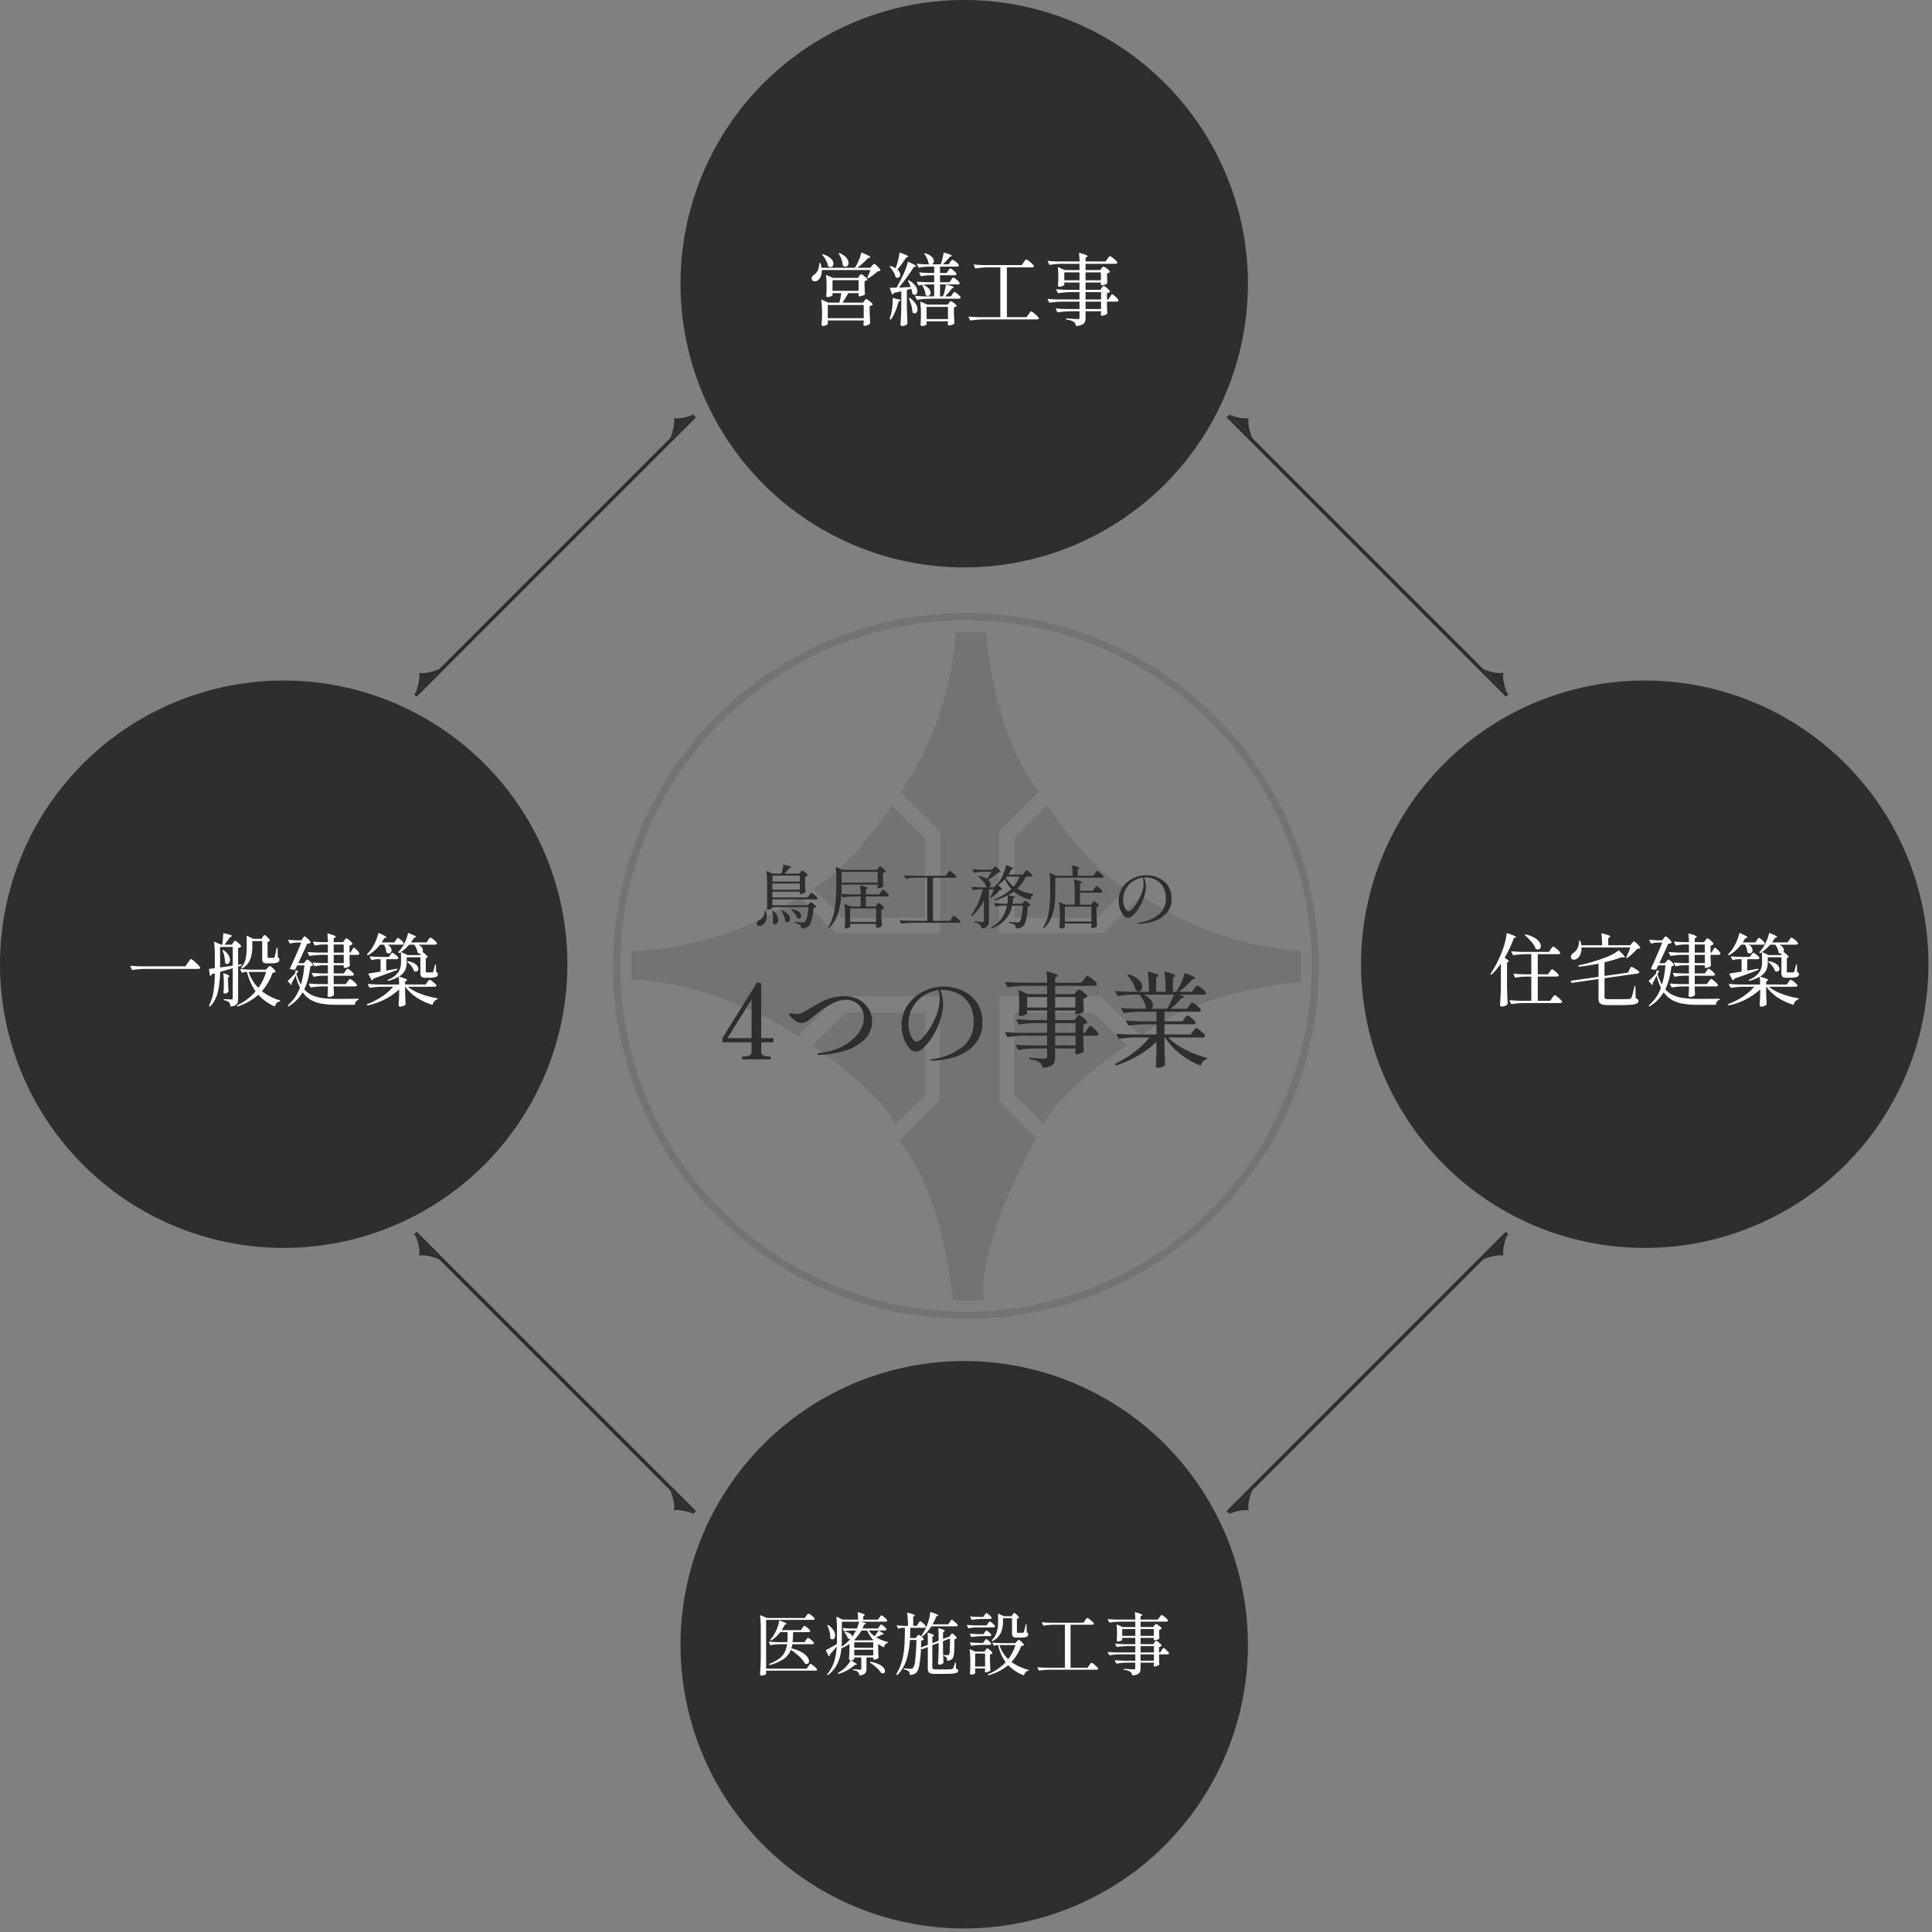 <svg xmlns="http://www.w3.org/2000/svg" xmlns:xlink="http://www.w3.org/1999/xlink" width="538.001" height="538" viewBox="0 0 538.001 538"><rect x="0" y="0" width="538.001" height="538" fill="#808080" stroke="none"/><defs><style>.a{fill:#2e2e2e;}.b{opacity:0.1;}.c{fill:#fff;}.d{clip-path:url(#a);}.e{clip-path:url(#c);}.f{fill:none;}</style><clipPath id="a"><rect class="a" width="9.574" height="3.255" transform="translate(0 0)"/></clipPath><clipPath id="c"><rect class="a" width="9.574" height="3.255"/></clipPath></defs><g transform="translate(-1021.999 -2867)"><g transform="translate(-0.992 370)"><g class="b" transform="translate(1192.545 2666)"><path d="M97.26-1a98.98,98.98,0,0,1,19.8,2A97.727,97.727,0,0,1,152.2,15.782a98.544,98.544,0,0,1,35.6,43.231,97.773,97.773,0,0,1,5.726,18.446,99.208,99.208,0,0,1,0,39.6A97.727,97.727,0,0,1,178.738,152.2a98.544,98.544,0,0,1-43.231,35.6,97.773,97.773,0,0,1-18.446,5.726,99.208,99.208,0,0,1-39.6,0,97.727,97.727,0,0,1-35.137-14.786,98.544,98.544,0,0,1-35.6-43.231A97.773,97.773,0,0,1,1,117.062a99.208,99.208,0,0,1,0-39.6A97.727,97.727,0,0,1,15.782,42.321a98.544,98.544,0,0,1,43.231-35.6A97.773,97.773,0,0,1,77.458,1,98.98,98.98,0,0,1,97.26-1Zm0,194.52A96.26,96.26,0,1,0,1,97.26,96.369,96.369,0,0,0,97.26,193.52Z" transform="translate(1.447 196.514) rotate(-89.562)"/><path d="M180.075,72.511s1.72,27.847,14.775,44.323L183.63,128.054V156.29h29.182l10.506-10.506A89.98,89.98,0,0,0,267.7,161.2v8.793s-27.656,1.621-44.5,14.93L212.1,173.813H183.841v29.182l10.295,10.295s-16.3,27.982-14.7,45.288h-8.565s-2.454-29.547-14.93-44.362l11.221-11.221V173.813H138.919l-11.181,11.161s-22.112-15.181-46.451-15.625v-8.071a91.123,91.123,0,0,0,46.872-15.045L138.2,156.294h29.182V128.054l-11.026-11.046a90.381,90.381,0,0,0,15.276-44.5Z" transform="translate(-75.066 -65.438)"/><path d="M115.114,106.278V84.143l-9.135-9.135S93.058,94.32,83.906,97.99l8.262,8.289Z" transform="translate(-27.137 -19.711)"/><path d="M115.2,78H93.025L83.9,87.122s19.312,12.9,23,22.072l8.325-8.285Z" transform="translate(-27.199 35.018)"/><path d="M86.813,106.278V84.143l9.135-9.135S108.869,94.32,118,97.99l-8.266,8.289Z" transform="translate(26.115 -19.711)"/><path d="M86.811,78h22.151l9.135,9.135s-19.312,12.9-23,22.072l-8.285-8.285Z" transform="translate(26.078 35.018)"/></g><g transform="translate(307 1277.505)"><path class="a" d="M79,0A79,79,0,1,1,0,79,79,79,0,0,1,79,0Z" transform="translate(1095 1409)"/><path class="c" d="M3.938-10.164a18.908,18.908,0,0,1-2.53,2.992.173.173,0,0,1-.242.022H1.144A.186.186,0,0,1,1.1-7.392,32.257,32.257,0,0,0,4.422-13.97a21.274,21.274,0,0,0,.7-2.3A15.337,15.337,0,0,0,5.544-18.5q.022-.2.22-.132a19.062,19.062,0,0,1,1.859.682q.517.242.517.374,0,.088-.2.176l-.4.154a30.894,30.894,0,0,1-2.552,5.434q1.144.726,1.144,1.012,0,.132-.176.2l-.308.154v6.38Q5.7-1.32,5.83.968a.3.3,0,0,1-.088.22A2.128,2.128,0,0,1,5.1,1.6a2.032,2.032,0,0,1-.836.187.631.631,0,0,1-.407-.132A.387.387,0,0,1,3.7,1.342q.088-1.3.154-2.519t.088-3.2Zm6.732-7.854a.163.163,0,0,1-.077-.11q-.011-.066.033-.088a.238.238,0,0,1,.22-.066,8.326,8.326,0,0,1,2.42.891,4.34,4.34,0,0,1,1.375,1.177,2.066,2.066,0,0,1,.429,1.166,1,1,0,0,1-.231.682.741.741,0,0,1-.583.264,1.067,1.067,0,0,1-.484-.11.372.372,0,0,1-.154-.176,7.057,7.057,0,0,0-1.2-1.881A14.062,14.062,0,0,0,10.67-18.018ZM17.534-7.9l.22-.3a2.845,2.845,0,0,1,.253-.308.278.278,0,0,1,.187-.1,2.756,2.756,0,0,1,.924.627,4.113,4.113,0,0,1,.924.957.245.245,0,0,1,.022.11.291.291,0,0,1-.165.253.734.734,0,0,1-.385.1h-5.3V.176h3.476l.528-.77q.066-.11.231-.341a2.837,2.837,0,0,1,.275-.341.3.3,0,0,1,.2-.11,3.069,3.069,0,0,1,1.034.7A4.7,4.7,0,0,1,20.966.352a.2.2,0,0,1,0,.22.57.57,0,0,1-.55.242H10.12A23.587,23.587,0,0,0,6.974,1.1H6.908A.186.186,0,0,1,6.754.99L6.38.22A.127.127,0,0,1,6.358.132q0-.11.154-.11Q7.722.132,9.2.176h3.212V-6.556H10.824a17.972,17.972,0,0,0-2.75.286H8.008a.186.186,0,0,1-.154-.11L7.48-7.15a.127.127,0,0,1-.022-.088q0-.11.154-.11,1.21.11,2.684.154h2.112V-12.8H10.626a23.587,23.587,0,0,0-3.146.286H7.414a.186.186,0,0,1-.154-.11l-.374-.77a.127.127,0,0,1-.022-.088q0-.11.154-.11,1.21.11,2.684.154h7.612l.506-.726q.088-.132.242-.341a2.845,2.845,0,0,1,.253-.308.278.278,0,0,1,.187-.1,2.831,2.831,0,0,1,.99.671,4.216,4.216,0,0,1,.946.979.2.2,0,0,1,0,.22.523.523,0,0,1-.506.242h-5.72v5.61H17.05Zm22.858-7.92q.088-.088.286-.319t.33-.231q.176,0,.858.671a4.682,4.682,0,0,1,.858,1.023.156.156,0,0,1-.066.22,1.564,1.564,0,0,1-.7.154q-.594.638-1.364,1.353a16.325,16.325,0,0,1-1.43,1.2q-.088.088-.242,0-.132-.066-.066-.242A25.341,25.341,0,0,0,40-14.652H26.4a4.532,4.532,0,0,1-.319,1.892,2.68,2.68,0,0,1-.869,1.166,1.489,1.489,0,0,1-.9.33,1.033,1.033,0,0,1-.506-.121.656.656,0,0,1-.308-.363.943.943,0,0,1-.066-.33,1.24,1.24,0,0,1,.638-1.012,3.2,3.2,0,0,0,1.177-1.331,4.078,4.078,0,0,0,.451-1.991.159.159,0,0,1,.055-.132.189.189,0,0,1,.121-.044.172.172,0,0,1,.2.154,5.374,5.374,0,0,1,.264,1.144H32.12a26.22,26.22,0,0,0-.176-3.146q0-.22.2-.154a13.941,13.941,0,0,1,1.76.517q.506.209.506.363,0,.11-.2.22l-.374.242v1.958h6.116ZM31.13-10.164q-2.618.55-5.39.858H25.7q-.11,0-.154-.132l-.022-.044v-.044a.154.154,0,0,1,.132-.176q1.87-.374,3.872-.979t3.784-1.309a12.63,12.63,0,0,0,3.322-1.8q.11-.088.264.022.88.858,1.221,1.243t.341.539q0,.154-.33.11l-.572-.066A41.776,41.776,0,0,1,32.8-10.538v3.806l6.49-.924.418-.792q.066-.11.187-.352a2.1,2.1,0,0,1,.209-.352.238.238,0,0,1,.176-.11,2.343,2.343,0,0,1,.682.3,9.315,9.315,0,0,1,1.023.638q.473.341.473.5a.365.365,0,0,1-.132.275.567.567,0,0,1-.33.143l-9.2,1.3V-.924a.546.546,0,0,0,.242.528,2.563,2.563,0,0,0,1.034.132H37q2.068,0,2.684-.066a.924.924,0,0,0,.374-.088.7.7,0,0,0,.22-.264,5.29,5.29,0,0,0,.374-1.144q.22-.88.462-1.958a.16.16,0,0,1,.176-.154q.11,0,.11.176L41.47-.55a1.548,1.548,0,0,1,.6.33.648.648,0,0,1,.165.462.753.753,0,0,1-.418.682,4.252,4.252,0,0,1-1.551.352q-1.133.11-3.333.11H33.88a6.659,6.659,0,0,1-1.7-.165A1.294,1.294,0,0,1,31.361.66,2.413,2.413,0,0,1,31.13-.528V-5.874L23.76-4.818h-.066a.186.186,0,0,1-.154-.11l-.11-.264-.022-.088q0-.11.132-.132L31.13-6.49ZM60.9-16.676q.066-.088.187-.242a1.635,1.635,0,0,1,.2-.22.249.249,0,0,1,.165-.066,2.238,2.238,0,0,1,.869.561,3.193,3.193,0,0,1,.825.891q.066.088-.044.2a1.509,1.509,0,0,1-.77.352v1.958h.264l.4-.682q.088-.132.2-.319a1.908,1.908,0,0,1,.187-.275.22.22,0,0,1,.165-.088q.176,0,.781.605a3.389,3.389,0,0,1,.737.935.245.245,0,0,1,.022.11.291.291,0,0,1-.165.253.734.734,0,0,1-.385.1h-2.2v1.056l.044.836q0,.352.044,1.012a.261.261,0,0,1-.044.2,1.56,1.56,0,0,1-.605.363,2.2,2.2,0,0,1-.781.165H60.9a.156.156,0,0,1-.176-.176V-9.7H57.926v2.266h2.816l.44-.66q.066-.088.2-.275a2.252,2.252,0,0,1,.231-.286.278.278,0,0,1,.187-.1,2.518,2.518,0,0,1,.88.594,3.663,3.663,0,0,1,.858.9.245.245,0,0,1,.022.11.291.291,0,0,1-.165.253.734.734,0,0,1-.385.1H57.926v2.332h3.366l.506-.7q.088-.11.231-.319a2.255,2.255,0,0,1,.242-.308.278.278,0,0,1,.187-.1,2.781,2.781,0,0,1,.979.649,4.012,4.012,0,0,1,.935.957.2.2,0,0,1,0,.22.546.546,0,0,1-.528.242H57.926v.814l.066,1.386a.38.38,0,0,1-.022.22,1.345,1.345,0,0,1-.55.363,2.045,2.045,0,0,1-.792.165.405.405,0,0,1-.33-.132.467.467,0,0,1-.11-.308q.066-.506.088-1.034l.022-.484v-.99H54.626a21.225,21.225,0,0,0-2.97.286H51.59a.186.186,0,0,1-.154-.11l-.4-.77a.127.127,0,0,1-.022-.088q0-.11.154-.11,1.21.11,2.684.154H56.3V-6.8h-1.43a13.932,13.932,0,0,0-2.4.286H52.4a.186.186,0,0,1-.154-.11l-.4-.77a.127.127,0,0,1-.022-.088q0-.11.154-.11,1.21.11,2.684.154H56.3V-9.7h-1.32a9.689,9.689,0,0,0-2.222.286.415.415,0,0,1-.132-.022.132.132,0,0,1-.088-.088l-.4-.748-.022-.088q0-.11.154-.11,1.166.11,2.64.154H56.3v-2.288H54.472a23.586,23.586,0,0,0-3.146.286H51.26a.186.186,0,0,1-.154-.11l-.4-.77a.127.127,0,0,1-.022-.088q0-.11.154-.11,1.21.11,2.684.154H56.3v-2.244H55a11.181,11.181,0,0,0-2.178.264q-.176.044-.22-.088l-.418-.792a.127.127,0,0,1-.022-.088q0-.11.176-.11,1.144.11,2.6.154H56.3a17.118,17.118,0,0,0-.132-2.244q0-.22.22-.154a14.075,14.075,0,0,1,1.639.539q.473.209.473.363,0,.11-.2.22l-.374.242v1.034h2.6ZM49.28-17.2q.088-.11.253-.33t.3-.22q.176,0,.836.616a3.549,3.549,0,0,1,.814.968.156.156,0,0,1-.066.22,2,2,0,0,1-.9.264q-.858,2.024-2.464,5.39H49.61l.4-.484q.066-.088.253-.3t.319-.209q.2,0,.8.539a3.192,3.192,0,0,1,.759.869.15.15,0,0,1-.022.2,1.208,1.208,0,0,1-.682.242A30.829,30.829,0,0,1,50.8-5.973,14.3,14.3,0,0,1,49.72-3.014a6.493,6.493,0,0,0,2.244,1.661,10.347,10.347,0,0,0,2.959.792,33.035,33.035,0,0,0,4.037.209q4.2,0,5.742-.044.176,0,.176.154a.213.213,0,0,1-.154.2,1.066,1.066,0,0,0-.594.429,1.563,1.563,0,0,0-.264.737.2.2,0,0,1-.2.176H58.85A25.607,25.607,0,0,1,54.637,1,9.2,9.2,0,0,1,51.568-.055,7.126,7.126,0,0,1,49.28-2.2a11.114,11.114,0,0,1-3.85,3.894.157.157,0,0,1-.242-.066V1.606a.186.186,0,0,1,.044-.242A11.306,11.306,0,0,0,48.51-3.5,17.29,17.29,0,0,1,47.322-6.82l-.33.616q-.594,1.166-.814,1.518a.379.379,0,0,1,.088.242.245.245,0,0,1-.022.11q-.022.088-.088.1t-.132-.077l-.836-.88q-.11-.154,0-.242a27.453,27.453,0,0,0,1.958-1.98l.154-.77q.022-.176.22-.11l.374.132a.2.2,0,0,1,.11.11.145.145,0,0,1-.022.132l-.44.638A13.907,13.907,0,0,0,48.8-4.312a25.187,25.187,0,0,0,.946-5.368h-1.98l-.484,1.012a.323.323,0,0,1-.2.154,1.957,1.957,0,0,1-.374.044,2.86,2.86,0,0,1-.858-.176q-.2-.066-.088-.242,1.562-3.278,3.124-7.15H47.762a8.1,8.1,0,0,0-1.87.264q-.176.044-.22-.088l-.4-.748-.022-.088q0-.11.154-.11,1.012.11,2.288.154h1.21Zm11.44,1.716H57.926v2.244H60.72Zm-2.794,5.17H60.72v-2.288H57.926Zm12.892-5.126a11.175,11.175,0,0,1-3.278,2.9.173.173,0,0,1-.242-.022l-.022-.022a.165.165,0,0,1,0-.264,10.96,10.96,0,0,0,1.232-1.518,12.471,12.471,0,0,0,1.1-2.046,11.479,11.479,0,0,0,.726-2.134q.044-.22.242-.11,2.024.9,2.024,1.166,0,.11-.2.154l-.418.11q-.352.616-.7,1.144H74.8l.418-.616a3.17,3.17,0,0,0,.187-.264,1.579,1.579,0,0,1,.209-.264.3.3,0,0,1,.2-.11q.176,0,.814.561a3.541,3.541,0,0,1,.792.869.38.38,0,0,1-.022.22.523.523,0,0,1-.506.242h-4a1.9,1.9,0,0,1,1.144,1.562.9.9,0,0,1-.231.627.732.732,0,0,1-.561.253.9.9,0,0,1-.55-.2.271.271,0,0,1-.11-.22,5.274,5.274,0,0,0-.66-2.024ZM78.584-3.718A12.593,12.593,0,0,0,82.2-1.738a23.838,23.838,0,0,0,4.521,1.21q.176.044.176.132a.257.257,0,0,1-.154.176A1.735,1.735,0,0,0,86,.264a2.137,2.137,0,0,0-.484.88.16.16,0,0,1-.22.132,16.762,16.762,0,0,1-4.268-2A11.6,11.6,0,0,1,77.88-3.718h-.066v1.672q.066,2.068.132,3.124a.269.269,0,0,1-.066.2,1.561,1.561,0,0,1-.594.363,2.318,2.318,0,0,1-.858.165.412.412,0,0,1-.319-.132.441.441,0,0,1-.121-.308q.088-1.012.154-2.728V-2.97a18.483,18.483,0,0,1-8.69,4.422h-.044a.2.2,0,0,1-.176-.11L67.21,1.32a.09.09,0,0,1-.022-.066.173.173,0,0,1,.132-.176,20.48,20.48,0,0,0,4.07-2.1,15.471,15.471,0,0,0,3.1-2.7H71.236a23.587,23.587,0,0,0-3.146.286h-.066a.186.186,0,0,1-.154-.11l-.4-.77a.127.127,0,0,1-.022-.088q0-.11.154-.11,1.21.11,2.684.154h5.852a15.438,15.438,0,0,0-.132-2.156A10.748,10.748,0,0,1,73.194-5.39q-.176.044-.22-.088a.148.148,0,0,1,.088-.22,6.245,6.245,0,0,0,2.86-2.1,4.916,4.916,0,0,0,.748-2.695v-1.43q0-.77-.066-1.43a1.1,1.1,0,0,1-.33.2q-.154.11-.242-.022l-.044-.044a.186.186,0,0,1,0-.264,6.432,6.432,0,0,0,.77-.924A10.131,10.131,0,0,0,77.88-16.4a11.042,11.042,0,0,0,.726-2.145q.044-.22.242-.11,2.024.792,2.024,1.056,0,.066-.2.154l-.4.132q-.418.682-.836,1.232h4.334l.462-.66a3.46,3.46,0,0,1,.209-.3q.143-.187.231-.286a.244.244,0,0,1,.176-.1,2.51,2.51,0,0,1,.924.594,3.819,3.819,0,0,1,.9.924.38.38,0,0,1-.022.22.5.5,0,0,1-.484.242h-4.62a2.537,2.537,0,0,1,.913.759,1.459,1.459,0,0,1,.3.825.925.925,0,0,1-.088.418q1.43,1.166,1.43,1.452,0,.088-.2.176l-.33.088v3.74q0,.176.055.22a.59.59,0,0,0,.3.044h1.386A.273.273,0,0,0,85.6-7.9a18.948,18.948,0,0,0,.506-1.87.16.16,0,0,1,.176-.154q.11,0,.11.176l.044,1.892a1.016,1.016,0,0,1,.407.264.613.613,0,0,1,.1.374.791.791,0,0,1-.539.748,5,5,0,0,1-1.859.242H83.49a1.6,1.6,0,0,1-1.166-.3,1.718,1.718,0,0,1-.264-1.111v-4.29H78.254v1.43a5.227,5.227,0,0,1-.44,2.167,4.319,4.319,0,0,1-1.738,1.793,16.572,16.572,0,0,1,1.771.561q.5.209.5.363,0,.066-.176.2l-.352.22v.836h5.72L84-5.016q.088-.11.231-.3a2.922,2.922,0,0,1,.231-.275.254.254,0,0,1,.176-.088,2.634,2.634,0,0,1,.946.594,4.067,4.067,0,0,1,.924.9.245.245,0,0,1,.022.11.286.286,0,0,1-.154.264A.743.743,0,0,1,86-3.718Zm-.066-8.822h3.366l.44-.506a.732.732,0,0,1-.4.11.878.878,0,0,1-.528-.2.3.3,0,0,1-.132-.2,3.748,3.748,0,0,0-.33-1.078,6.357,6.357,0,0,0-.594-1.034H78.936A11.5,11.5,0,0,1,76.67-13.4ZM72.556-11.4v3.168l2.9-.506H75.5a.156.156,0,0,1,.154.11v.066a.2.2,0,0,1-.11.176q-2.706,1.056-6.578,2.4a.688.688,0,0,1-.33.44.09.09,0,0,1-.066.022q-.11,0-.154-.132l-.814-1.562L67.584-7.3q0-.088.154-.132l3.234-.506V-11.4h-.924a4.826,4.826,0,0,0-1.43.264h-.066a.186.186,0,0,1-.154-.11L68-11.99a.127.127,0,0,1-.022-.088q0-.11.176-.11,1.188.11,2.662.154H73.26l.418-.572.187-.253a2.251,2.251,0,0,1,.209-.253.254.254,0,0,1,.176-.088,2.376,2.376,0,0,1,.847.528,3.356,3.356,0,0,1,.825.814.45.45,0,0,1,0,.2.554.554,0,0,1-.55.264Zm5.94.88q-.154-.11-.044-.22a.223.223,0,0,1,.242-.066,4.436,4.436,0,0,1,2.123.869,1.663,1.663,0,0,1,.693,1.2.833.833,0,0,1-.2.561.637.637,0,0,1-.506.231.967.967,0,0,1-.462-.132.212.212,0,0,1-.132-.176,3.41,3.41,0,0,0-.649-1.2A6.118,6.118,0,0,0,78.5-10.516Z" transform="translate(1130 1498)"/></g><g transform="translate(-61.505 1288.009)"><path class="a" d="M79,0A79,79,0,1,1,0,79,79,79,0,0,1,79,0Z" transform="translate(1274 1588)"/><path class="c" d="M-43.453-15.067q.1-.114.2-.257a3.039,3.039,0,0,1,.209-.257.281.281,0,0,1,.181-.114,2.512,2.512,0,0,1,.865.561,3.605,3.605,0,0,1,.845.845.173.173,0,0,1,0,.19.489.489,0,0,1-.456.19H-54.663V-.323h11.286l.475-.665q.057-.095.2-.294a2.45,2.45,0,0,1,.238-.295.262.262,0,0,1,.171-.1,2.937,2.937,0,0,1,.893.608,4.574,4.574,0,0,1,.912.893.48.48,0,0,1,0,.19.472.472,0,0,1-.456.209H-54.663V1.1q0,.057-.162.181a1.4,1.4,0,0,1-.446.209,2.175,2.175,0,0,1-.627.086.479.479,0,0,1-.323-.114.342.342,0,0,1-.133-.266q.076-1.121.133-2.176t.076-2.765v-7.638a26.578,26.578,0,0,0-.209-3.686v-.038q0-.152.152-.095l1.767.76H-43.89Zm-.114,6.745.19-.257a2.457,2.457,0,0,1,.219-.266A.24.24,0,0,1-43-8.93a2.353,2.353,0,0,1,.836.551,3.592,3.592,0,0,1,.817.836.328.328,0,0,1-.019.19.492.492,0,0,1-.475.209h-5.51a8.036,8.036,0,0,1-.285,1.159A10.749,10.749,0,0,1-44.8-4.931a5.13,5.13,0,0,1,1.6,1.311,2.144,2.144,0,0,1,.494,1.226.813.813,0,0,1-.181.551.608.608,0,0,1-.485.209.925.925,0,0,1-.38-.076.222.222,0,0,1-.152-.133,7.7,7.7,0,0,0-1.558-1.91,18.128,18.128,0,0,0-2.3-1.833,5.5,5.5,0,0,1-1.9,2.479A11.96,11.96,0,0,1-53.58-1.368h-.057a.181.181,0,0,1-.152-.076l-.019-.038a.129.129,0,0,1-.038-.1q0-.095.114-.114a10.35,10.35,0,0,0,2.726-1.444A5.369,5.369,0,0,0-49.495-4.9a6.94,6.94,0,0,0,.665-2.242h-1.824a20.37,20.37,0,0,0-2.717.247h-.057a.16.16,0,0,1-.133-.1l-.323-.684a.11.11,0,0,1-.019-.076q0-.095.133-.095,1.045.1,2.318.133h2.7q.057-1.007.057-2.109.019-.209.019-.684H-50.73a9.181,9.181,0,0,1-2.489,2.318q-.133.095-.209-.019l-.019-.019a.16.16,0,0,1,0-.228,10.771,10.771,0,0,0,1.064-1.463,11.862,11.862,0,0,0,.855-1.853,8.389,8.389,0,0,0,.494-1.852q.019-.171.19-.114,1.881.7,1.881.95,0,.057-.171.133l-.361.114a9.6,9.6,0,0,1-.836,1.482h5.358l.4-.608q.076-.095.2-.266t.2-.257a.211.211,0,0,1,.152-.085,2.306,2.306,0,0,1,.826.542,3.518,3.518,0,0,1,.807.826.328.328,0,0,1-.019.19.452.452,0,0,1-.437.209h-4.294q-.038,1.71-.152,2.793H-44ZM-24.035-9.1a10.361,10.361,0,0,0,3.173,1.33q.133.019.133.133a.222.222,0,0,1-.133.152,1.447,1.447,0,0,0-.931,1.045q-.038.152-.19.1a11.042,11.042,0,0,1-1.482-.836v1.311q.057,1.615.114,2.413a.258.258,0,0,1-.076.19,1.7,1.7,0,0,1-.532.285,1.9,1.9,0,0,1-.646.133h-.076A.134.134,0,0,1-24.833-3v-.456h-1.881v3.1a2.8,2.8,0,0,1-.133.95,1.167,1.167,0,0,1-.542.6,3.184,3.184,0,0,1-1.187.333h-.038q-.1,0-.133-.133A1.2,1.2,0,0,0-29.089.57,2.243,2.243,0,0,0-30.343.114a.17.17,0,0,1-.152-.171.1.1,0,0,1,.114-.114q.228,0,.523.019l.56.038a7.721,7.721,0,0,0,.8.057.367.367,0,0,0,.276-.076.372.372,0,0,0,.066-.247V-3.458h-1.957v.418q0,.076-.237.2a1.646,1.646,0,0,1-.58.162l.855.627q.7.342.7.532,0,.076-.228.114l-.342.019A9.477,9.477,0,0,1-31.92.038a12.661,12.661,0,0,1-2.527,1.083H-34.5a.181.181,0,0,1-.152-.076A.135.135,0,0,1-34.6.836q.228-.133,1.064-.7a9.981,9.981,0,0,0,1.416-1.34,6.429,6.429,0,0,0,1-1.454h-.095a.327.327,0,0,1-.266-.114.4.4,0,0,1-.095-.266q.076-.969.133-2.66V-7.22a9.967,9.967,0,0,1-2.242,1.2,13.026,13.026,0,0,1-1.045,4.152,8.588,8.588,0,0,1-2.641,3.278.16.16,0,0,1-.228,0l-.019-.019a.15.15,0,0,1-.019-.209,9.792,9.792,0,0,0,1.91-3.439A17.327,17.327,0,0,0-35-6.479Q-36.29-4.94-36.9-4.294a.616.616,0,0,1-.171.456.131.131,0,0,1-.114.047.138.138,0,0,1-.1-.086l-.7-1.463A.11.11,0,0,1-38-5.415a.16.16,0,0,1,.1-.133q.8-.418,2.945-1.653.019-.494.019-1.463V-11.7a26.547,26.547,0,0,0-.152-2.926v-.038q0-.076.038-.1a.135.135,0,0,1,.114.019l1.615.76h4.275a14.454,14.454,0,0,0-.114-1.9q0-.19.19-.133a14.577,14.577,0,0,1,1.4.446q.389.162.389.295,0,.076-.152.171l-.3.209v.912H-23.5l.4-.589q.076-.095.2-.266t.2-.257a.211.211,0,0,1,.152-.085,2.437,2.437,0,0,1,.808.541,3.518,3.518,0,0,1,.807.827l.019.076a.265.265,0,0,1-.142.238.634.634,0,0,1-.333.086H-28.31q1.482.361,1.482.551,0,.076-.19.133l-.342.114q-.171.456-.475,1.1h4.313l.38-.551q.076-.1.181-.257a1.5,1.5,0,0,1,.18-.237.219.219,0,0,1,.152-.076,2.126,2.126,0,0,1,.751.5,3.093,3.093,0,0,1,.731.769.328.328,0,0,1-.019.19.433.433,0,0,1-.418.209h-1.71q1.843,1.1,1.254,1.1h-.247A10.325,10.325,0,0,1-24.035-9.1Zm-6.707-.076a14.055,14.055,0,0,0,1.1-1.786H-30.8a11.159,11.159,0,0,0-1.995.247.359.359,0,0,1-.114-.019.114.114,0,0,1-.076-.076l-.323-.665a.11.11,0,0,1-.019-.076q0-.095.133-.095,1.045.095,2.318.133h1.482a13.937,13.937,0,0,0,.646-1.9h-4.826v4.731q0,1.216-.076,2.223A10.684,10.684,0,0,0-31.16-8.645a1.068,1.068,0,0,1-.247.038.866.866,0,0,1-.418-.114.256.256,0,0,1-.114-.171,3.6,3.6,0,0,0-.361-.77,3.542,3.542,0,0,0-.513-.674q-.114-.114-.038-.19a.337.337,0,0,1,.152-.038l.228.038a2.706,2.706,0,0,1,1.368.561A.908.908,0,0,1-30.742-9.177Zm-5.985.456a.258.258,0,0,1-.076-.19,5.907,5.907,0,0,0-.19-1.7,8.886,8.886,0,0,0-.589-1.681.129.129,0,0,1,.057-.19.176.176,0,0,1,.209.019,4.942,4.942,0,0,1,1.425,1.444,2.772,2.772,0,0,1,.456,1.406,1.382,1.382,0,0,1-.219.807.644.644,0,0,1-.542.314A.773.773,0,0,1-36.727-8.721Zm11.78.494.114-.114a8.532,8.532,0,0,1-1.691-2.622h-1.6a12.129,12.129,0,0,1-2,2.641l.209.1Zm-1.14-2.736a6.851,6.851,0,0,0,1.615,1.577,12.87,12.87,0,0,0,1.121-1.577Zm-4.028,4.807h5.282v-1.52h-5.282Zm0,2.147h5.282v-1.6h-5.282Zm4.427,2.033q-.114-.095-.057-.19a.211.211,0,0,1,.209-.076,8.464,8.464,0,0,1,2.28.694,3.793,3.793,0,0,1,1.292.95,1.555,1.555,0,0,1,.4.941.649.649,0,0,1-.171.465.576.576,0,0,1-.437.181.879.879,0,0,1-.361-.076A.174.174,0,0,1-22.667.8,6.9,6.9,0,0,0-23.949-.637,14.106,14.106,0,0,0-25.688-1.976ZM-3.534-13.319q.057-.076.19-.266a3.142,3.142,0,0,1,.218-.285.233.233,0,0,1,.162-.095q.171,0,.836.589a4.06,4.06,0,0,1,.817.874.328.328,0,0,1-.019.19.467.467,0,0,1-.437.19H-8.645A10.874,10.874,0,0,1-11.153-9.31a.15.15,0,0,1-.209-.019q-.133-.095-.038-.209a15.047,15.047,0,0,0,1.425-2.546,13.837,13.837,0,0,0,.655-1.957,10.779,10.779,0,0,0,.352-1.919q.038-.171.19-.114a14.875,14.875,0,0,1,1.586.57q.446.209.447.323,0,.076-.171.152l-.342.133A15.792,15.792,0,0,1-8.3-12.673h4.351Zm.228,3.61q.057-.076.2-.256t.257-.181q.152,0,.646.466a3.107,3.107,0,0,1,.627.731.144.144,0,0,1-.038.19A1.224,1.224,0,0,1-2.2-8.55q-.019,2.014-.066,3.069a9.463,9.463,0,0,1-.181,1.625,1.622,1.622,0,0,1-.418.836A2.043,2.043,0,0,1-4.1-2.546.134.134,0,0,1-4.256-2.7a1.328,1.328,0,0,0-.209-.76A1.254,1.254,0,0,0-5.092-3.8a.184.184,0,0,1-.133-.171V-3.99q0-.133.114-.133l.57.019a3.351,3.351,0,0,0,.4.019.5.5,0,0,0,.4-.133,3.058,3.058,0,0,0,.218-1.207q.067-1,.067-3.315L-5.4-8v2.052q.057,2.546.133,3.876A.341.341,0,0,1-5.32-1.9a1.4,1.4,0,0,1-.456.313,1.422,1.422,0,0,1-.608.142.419.419,0,0,1-.294-.114A.352.352,0,0,1-6.8-1.824q.133-1.653.171-3.667V-7.524l-1.748.684V-.7a.492.492,0,0,0,.19.447,1.734,1.734,0,0,0,.817.124h2.2q1.634,0,2.052-.057a1.271,1.271,0,0,0,.295-.057A.408.408,0,0,0-2.641-.38,5.285,5.285,0,0,0-2.09-1.9a.138.138,0,0,1,.152-.133q.114,0,.114.152l.038,1.539A1.246,1.246,0,0,1-1.311-.1a.463.463,0,0,1,.133.342A.569.569,0,0,1-1.5.77a3.413,3.413,0,0,1-1.2.266q-.874.086-2.546.086h-2.3A5.072,5.072,0,0,1-8.835,1,.978.978,0,0,1-9.452.561,1.931,1.931,0,0,1-9.633-.38V-6.346l-1.577.589a.11.11,0,0,1-.076.019.164.164,0,0,1-.133-.076l-.114-.152a36.5,36.5,0,0,1-.447,4.551A4.611,4.611,0,0,1-12.768.7a2.041,2.041,0,0,1-.779.513,3.064,3.064,0,0,1-.969.19.134.134,0,0,1-.152-.152,1.244,1.244,0,0,0-.3-.855A2.416,2.416,0,0,0-16.188-.1a.17.17,0,0,1-.152-.171V-.285q.019-.171.171-.133,1.178.114,1.786.114a1.256,1.256,0,0,0,.351-.038.647.647,0,0,0,.257-.171,4.526,4.526,0,0,0,.636-2.29q.238-1.928.333-5.52h-1.805a23.775,23.775,0,0,1-.95,5.5A10.694,10.694,0,0,1-18.05,1.387a.172.172,0,0,1-.124.057.119.119,0,0,1-.1-.057l-.076-.1a.15.15,0,0,1-.019-.209,12.475,12.475,0,0,0,1.567-3.658,22.076,22.076,0,0,0,.637-3.9q.133-1.91.152-4.8v-.418H-16.7a3.642,3.642,0,0,0-1.045.209.128.128,0,0,1-.19-.076l-.342-.646a.11.11,0,0,1-.019-.076q0-.1.152-.1.855.1,1.938.133h1.045a26.635,26.635,0,0,0-.209-3.515q0-.19.171-.133a12.336,12.336,0,0,1,1.5.437q.418.171.418.3,0,.076-.133.171l-.285.19v2.546h.988l.418-.646q.076-.114.2-.294a2.84,2.84,0,0,1,.2-.266.211.211,0,0,1,.152-.085q.152,0,.808.579a3.981,3.981,0,0,1,.807.865l.019.076a.265.265,0,0,1-.142.237.672.672,0,0,1-.351.086h-3.914q-.038,1.9-.076,2.831h1.615l.323-.437a3.2,3.2,0,0,0,.219-.256q.143-.181.257-.181a1.856,1.856,0,0,1,.731.456,2.728,2.728,0,0,1,.693.722.144.144,0,0,1-.038.19,1.411,1.411,0,0,1-.665.228q-.038,1.273-.076,1.919l1.9-.741V-8.626a13.3,13.3,0,0,0-.076-1.558q0-.19.19-.133,1.6.494,1.6.741,0,.1-.152.19l-.3.19v1.767l1.748-.684V-9.842a14.136,14.136,0,0,0-.1-1.634q0-.19.19-.133,1.615.494,1.615.741,0,.095-.152.19l-.323.209v1.881L-3.7-9.234l.076-.038Zm17.29-5.681q.057-.076.152-.209a1.645,1.645,0,0,1,.161-.2.2.2,0,0,1,.143-.066q.152,0,.665.494a3.112,3.112,0,0,1,.646.779.144.144,0,0,1-.038.19,1.458,1.458,0,0,1-.532.19v3.648a.235.235,0,0,0,.066.2.529.529,0,0,0,.276.048h.684a5.652,5.652,0,0,0,.646-.019.5.5,0,0,0,.161-.047.354.354,0,0,0,.1-.142,15.776,15.776,0,0,0,.494-2.09.138.138,0,0,1,.152-.133q.1,0,.1.152l.057,2.147a.815.815,0,0,1,.333.237.613.613,0,0,1,.086.351.7.7,0,0,1-.5.665,4.954,4.954,0,0,1-1.719.209H15.105a1.461,1.461,0,0,1-1.045-.266,1.513,1.513,0,0,1-.247-1.007v-4.123H11.305v1.026a7.721,7.721,0,0,1-.57,2.964,4.944,4.944,0,0,1-2.3,2.356.139.139,0,0,1-.209-.038l-.019-.019A.15.15,0,0,1,8.227-8.3a5.262,5.262,0,0,0,1.358-2.28,10.262,10.262,0,0,0,.352-2.774V-14.5q0-.361-.038-1.007,0-.095.048-.123a.126.126,0,0,1,.123.01l1.482.684h2.109Zm-7.809.114a2.736,2.736,0,0,0,.162-.228,1.364,1.364,0,0,1,.181-.228.262.262,0,0,1,.171-.1q.152,0,.732.5a3.159,3.159,0,0,1,.712.769.212.212,0,0,1,.019.1.227.227,0,0,1-.133.219.716.716,0,0,1-.323.066H5.415a20.37,20.37,0,0,0-2.717.247H2.641a.16.16,0,0,1-.133-.095l-.323-.665a.11.11,0,0,1-.019-.076q0-.095.133-.1,1.045.1,2.3.133H5.8ZM3.819-11.818a9.4,9.4,0,0,0-2.033.247H1.729a.16.16,0,0,1-.133-.1l-.323-.665a.11.11,0,0,1-.019-.076q0-.095.133-.095,1.045.1,2.318.133H6.726l.38-.551a2.736,2.736,0,0,0,.161-.228,1.364,1.364,0,0,1,.181-.228.262.262,0,0,1,.171-.095q.152,0,.732.494a3.055,3.055,0,0,1,.712.76.211.211,0,0,1,.019.1.247.247,0,0,1-.133.228.641.641,0,0,1-.323.076ZM6.194-10.45q.076-.095.152-.209a1.825,1.825,0,0,1,.162-.209.233.233,0,0,1,.161-.1q.171,0,.7.456a2.819,2.819,0,0,1,.665.722l.019.076a.265.265,0,0,1-.142.238.672.672,0,0,1-.352.085H5.32A20.37,20.37,0,0,0,2.6-9.139H2.546a.16.16,0,0,1-.133-.095L2.09-9.9a.11.11,0,0,1-.019-.076q0-.095.133-.1,1.045.1,2.318.133h1.33ZM6.137-8.018q.057-.076.161-.228a1.676,1.676,0,0,1,.181-.228.219.219,0,0,1,.152-.076q.171,0,.7.465A2.922,2.922,0,0,1,8-7.353a.48.48,0,0,1,0,.19.452.452,0,0,1-.437.209H5.32A20.37,20.37,0,0,0,2.6-6.707H2.546A.16.16,0,0,1,2.413-6.8L2.09-7.467a.11.11,0,0,1-.019-.076q0-.095.133-.095,1.045.1,2.318.133H5.776Zm7.524,5.833A13.529,13.529,0,0,0,18.373-.019a.138.138,0,0,1,.133.152q-.019.095-.152.114a1.338,1.338,0,0,0-.722.38,1.908,1.908,0,0,0-.456.76.143.143,0,0,1-.209.095,11.418,11.418,0,0,1-4.218-2.793A14.366,14.366,0,0,1,7.3,1.5H7.239a.16.16,0,0,1-.133-.1V1.387a.128.128,0,0,1,.076-.19,13.757,13.757,0,0,0,4.864-3.325A12.341,12.341,0,0,1,9.956-6.9H9.481a1.067,1.067,0,0,0-.551.19q-.152.057-.209-.057L8.379-7.41a.11.11,0,0,1-.019-.076q0-.095.152-.095,1.026.095,2.3.133h3.914l.418-.456q.076-.076.256-.266t.295-.19q.152,0,.722.523a3.168,3.168,0,0,1,.7.808.144.144,0,0,1-.038.19,1.149,1.149,0,0,1-.684.171A13.235,13.235,0,0,1,13.661-2.185ZM10.317-6.9a9.589,9.589,0,0,0,2.432,3.914A11.943,11.943,0,0,0,14.763-6.9ZM6.441-5.529q.076-.095.219-.285T6.916-6a2.03,2.03,0,0,1,.732.484,2.956,2.956,0,0,1,.712.75.144.144,0,0,1-.038.19,1.256,1.256,0,0,1-.646.285v1.52Q7.733-.931,7.79.038a.308.308,0,0,1-.057.19,1.657,1.657,0,0,1-.551.323A1.832,1.832,0,0,1,6.517.7Q6.308.7,6.232.418l.019-.19.057-.247V-.38H3.553V.057q.019.247.019.4A1.3,1.3,0,0,0,3.591.7a.2.2,0,0,1-.019.19,1.161,1.161,0,0,1-.475.313,1.811,1.811,0,0,1-.7.143.262.262,0,0,1-.219-.114A.431.431,0,0,1,2.09.969q.076-.76.114-1.976V-2.185a25.815,25.815,0,0,0-.19-3.42v-.038q0-.133.152-.076l1.463.646H6.118Zm-2.888.988v3.61H6.308v-3.61Zm30.609-9.253q.057-.095.2-.294a2.45,2.45,0,0,1,.237-.295.262.262,0,0,1,.171-.1,2.816,2.816,0,0,1,.921.617,4.069,4.069,0,0,1,.9.9.173.173,0,0,1,0,.19.492.492,0,0,1-.475.209h-6V-.589h4.731l.475-.684.209-.295a2.8,2.8,0,0,1,.228-.285q.114-.123.19-.123a2.811,2.811,0,0,1,.922.627,4.181,4.181,0,0,1,.9.912.292.292,0,0,1,.038.114.231.231,0,0,1-.142.209.7.7,0,0,1-.333.076H24.168a20.37,20.37,0,0,0-2.717.247h-.038a.172.172,0,0,1-.152-.1l-.342-.665L20.9-.627q0-.1.133-.1,1.026.1,2.3.133h5.206v-11.97H25.384a20.37,20.37,0,0,0-2.717.247H22.61a.16.16,0,0,1-.133-.1l-.323-.665a.11.11,0,0,1-.019-.076q0-.095.133-.095,1.045.095,2.318.133h9.1ZM53.485-7.638q.076-.095.218-.285t.257-.19a2.131,2.131,0,0,1,.75.494,3.188,3.188,0,0,1,.75.779.134.134,0,0,1-.057.19,1.273,1.273,0,0,1-.646.285v1.52h.323l.4-.627q.057-.1.181-.276a2.84,2.84,0,0,1,.2-.266.211.211,0,0,1,.152-.085q.152,0,.76.551a3.326,3.326,0,0,1,.741.836.328.328,0,0,1-.019.19.452.452,0,0,1-.437.209h-2.3v.969l.038.8q0,.3.038.95a.226.226,0,0,1-.038.171,1.766,1.766,0,0,1-.551.333,1.81,1.81,0,0,1-.7.161q-.209,0-.285-.285a1.142,1.142,0,0,1,.038-.19l.038-.228V-2H49.609v1.52A2.841,2.841,0,0,1,49.457.542a1.288,1.288,0,0,1-.618.646,3.794,3.794,0,0,1-1.4.352H47.4q-.1,0-.133-.133a1.523,1.523,0,0,0-.494-.855A3.638,3.638,0,0,0,45.087.019a.17.17,0,0,1-.152-.171q0-.171.152-.133,2.128.152,2.565.152a.592.592,0,0,0,.389-.095.421.421,0,0,0,.1-.323V-2H45.714A20.37,20.37,0,0,0,43-1.748H42.94a.16.16,0,0,1-.133-.095l-.342-.665a.11.11,0,0,1-.019-.076q0-.095.133-.1,1.045.095,2.318.133h3.249V-4.313H43.757a20.37,20.37,0,0,0-2.717.247H41a.172.172,0,0,1-.152-.095l-.342-.646-.019-.076q0-.1.133-.1,1.026.1,2.3.133h5.225V-6.612H45.828a20.371,20.371,0,0,0-2.717.247h-.057a.16.16,0,0,1-.133-.095l-.342-.665A.11.11,0,0,1,42.56-7.2q0-.095.133-.095,1.045.095,2.318.133h3.135V-8.911H44.5v.551q0,.114-.418.285a2.193,2.193,0,0,1-.836.171.238.238,0,0,1-.209-.114.468.468,0,0,1-.076-.266q.057-.4.076-.8a3.15,3.15,0,0,1,.019-.38v-.8a19.542,19.542,0,0,0-.114-2.223v-.038q0-.076.038-.1a.135.135,0,0,1,.114.019l1.52.684h3.534v-1.5h-4.37a20.37,20.37,0,0,0-2.717.247H41a.16.16,0,0,1-.133-.095l-.342-.684a.11.11,0,0,1-.019-.076q0-.1.133-.1,1.045.1,2.318.133h5.187a14.618,14.618,0,0,0-.114-1.919q0-.19.19-.133a14.249,14.249,0,0,1,1.463.485q.418.181.418.294,0,.1-.171.19l-.323.209v.874h4.807l.456-.627.2-.266a2.776,2.776,0,0,1,.237-.285.262.262,0,0,1,.171-.1,2.611,2.611,0,0,1,.884.58,3.757,3.757,0,0,1,.864.865.173.173,0,0,1,0,.19.452.452,0,0,1-.437.209H49.609v1.5h3.515l.323-.418q.057-.076.209-.247a.406.406,0,0,1,.266-.171,2.131,2.131,0,0,1,.779.446,3.315,3.315,0,0,1,.779.713.134.134,0,0,1-.057.19,1.273,1.273,0,0,1-.646.285v.817l.038.646q0,.285.038.779A.232.232,0,0,1,54.8-8.7a1.555,1.555,0,0,1-.56.314,2.051,2.051,0,0,1-.694.142h-.1a.134.134,0,0,1-.152-.152v-.513H49.609v1.748h3.553ZM44.5-11.362v1.9h3.648v-1.9Zm8.8,1.9v-1.9H49.609v1.9Zm.038,2.85H49.609v1.767h3.724ZM49.609-2.546h3.724V-4.313H49.609Z" transform="translate(1352.496 1673.992)"/></g><g transform="translate(-430.009 1277.505)"><path class="a" d="M79,0A79,79,0,1,1,0,79,79,79,0,0,1,79,0Z" transform="translate(1453 1409)"/><path class="c" d="M17.314-10.428l.264-.374a5.422,5.422,0,0,1,.341-.462q.165-.2.253-.2a4.536,4.536,0,0,1,1.276.968,6.951,6.951,0,0,1,1.276,1.342.386.386,0,0,1,.044.11.282.282,0,0,1-.187.264,1.112,1.112,0,0,1-.473.088H5.1A23.586,23.586,0,0,0,1.958-8.4H1.892a.186.186,0,0,1-.154-.11L1.3-9.372a.127.127,0,0,1-.022-.088q0-.11.154-.11,1.21.11,2.684.154H16.632ZM29.92-15.994a2.732,2.732,0,0,1,.176-.253q.11-.143.176-.22a.2.2,0,0,1,.154-.077,2.412,2.412,0,0,1,.858.561,3.61,3.61,0,0,1,.858.891.167.167,0,0,1-.044.22,1.8,1.8,0,0,1-.792.352v4.686l.814-.132h.044a.154.154,0,0,1,.176.132v.066q0,.088-.132.154l-.9.286V-.44A3.845,3.845,0,0,1,31.174.682a1.288,1.288,0,0,1-.55.693,3.092,3.092,0,0,1-1.276.385H29.3q-.11,0-.154-.154A3.894,3.894,0,0,0,29.007.99a.977.977,0,0,0-.231-.374,2.525,2.525,0,0,0-1.32-.572A.16.16,0,0,1,27.3-.132q0-.154.132-.154.484,0,1.144.066l.814.044a.437.437,0,0,0,.319-.1.474.474,0,0,0,.1-.341V-8.888q-1.716.528-3.52,1.034a26.642,26.642,0,0,1-.572,5.412,8.983,8.983,0,0,1-2.112,4.114q-.088.132-.242.022L23.32,1.65a.177.177,0,0,1-.066-.242,12.621,12.621,0,0,0,1.21-3.894,35.173,35.173,0,0,0,.352-4.95l-.836.22a.77.77,0,0,1-.352.418.09.09,0,0,1-.066.022q-.088,0-.132-.132l-.22-1.628V-8.58q0-.11.154-.154.726-.066.946-.088l.506-.066v-3.674a27.542,27.542,0,0,0-.2-3.52v-.044a.086.086,0,0,1,.055-.088.235.235,0,0,1,.143,0l1.738.77h.33a23.842,23.842,0,0,0,.264-3.014q0-.2.2-.154a15.457,15.457,0,0,1,1.771.44q.495.176.495.308,0,.066-.2.176l-.4.2q-.352.506-1.452,2.046H29.59ZM38.148-17.6q.044-.066.154-.22a1.37,1.37,0,0,1,.2-.231.269.269,0,0,1,.176-.077q.176,0,.748.561a3.594,3.594,0,0,1,.726.891.156.156,0,0,1-.066.22,2.016,2.016,0,0,1-.572.2v4.2a.3.3,0,0,0,.066.231.492.492,0,0,0,.286.055h.682a5.007,5.007,0,0,0,.638-.022.264.264,0,0,0,.264-.22,12.887,12.887,0,0,0,.44-1.892L42-14.41a.16.16,0,0,1,.176-.154q.132,0,.132.176l.066,2.464a.763.763,0,0,1,.363.275.873.873,0,0,1,.077.407.79.79,0,0,1-.528.748,4.906,4.906,0,0,1-1.848.242H39.4a2.287,2.287,0,0,1-.9-.132.7.7,0,0,1-.385-.418,2.791,2.791,0,0,1-.1-.858v-4.774h-2.75v1.628a9.942,9.942,0,0,1-.55,3.366,5.237,5.237,0,0,1-2.222,2.618.161.161,0,0,1-.242-.044l-.022-.022a.173.173,0,0,1,.022-.242,5.887,5.887,0,0,0,1.177-2.5,16,16,0,0,0,.275-3.157v-1.562q0-.748-.066-1.408,0-.11.055-.143a.146.146,0,0,1,.143.011l1.694.814H37.8ZM26.29-14.806v5.72l3.52-.528v-5.192Zm.7,1.122a.177.177,0,0,1,.066-.242.2.2,0,0,1,.242.022,4.849,4.849,0,0,1,1.32,1.353,2.553,2.553,0,0,1,.418,1.309,1.427,1.427,0,0,1-.242.847.7.7,0,0,1-.572.341.629.629,0,0,1-.484-.264.376.376,0,0,1-.066-.176,10.567,10.567,0,0,0-.187-1.628A6.2,6.2,0,0,0,26.994-13.684ZM37.95-2.508A14.229,14.229,0,0,0,42.9.044q.154.044.154.154t-.176.154A1.741,1.741,0,0,0,41.6,1.584a.166.166,0,0,1-.242.11A13.064,13.064,0,0,1,36.938-1.5a15.716,15.716,0,0,1-5.676,3.234H31.2a.209.209,0,0,1-.176-.088V1.628a.149.149,0,0,1,.066-.22,15,15,0,0,0,5.082-3.85,15.241,15.241,0,0,1-2.376-5.412h-.55a1.778,1.778,0,0,0-.682.22q-.176.066-.242-.066l-.4-.748a.127.127,0,0,1-.022-.088q0-.11.176-.11,1.188.11,2.662.154H39.05L39.512-9a3.417,3.417,0,0,0,.308-.3.535.535,0,0,1,.33-.209q.176,0,.792.572a3.5,3.5,0,0,1,.77.9.167.167,0,0,1-.044.22,1.792,1.792,0,0,1-.77.2A15.465,15.465,0,0,1,37.95-2.508Zm-3.7-5.346A11.588,11.588,0,0,0,36.938-3.41a14.56,14.56,0,0,0,2.156-4.444ZM27.324-4.62a25.126,25.126,0,0,0-.132-2.706V-7.37q0-.2.2-.088,1.5.506,1.5.792,0,.066-.132.154l-.264.176v1.078q.066,1.848.132,2.772a.4.4,0,0,1-.066.2,1.158,1.158,0,0,1-.44.33,1.355,1.355,0,0,1-.572.132.276.276,0,0,1-.242-.132.542.542,0,0,1-.088-.308q.066-.484.088-.946a3.88,3.88,0,0,1,.022-.462ZM60.9-16.676q.066-.088.187-.242a1.635,1.635,0,0,1,.2-.22.249.249,0,0,1,.165-.066,2.238,2.238,0,0,1,.869.561,3.193,3.193,0,0,1,.825.891q.066.088-.044.2a1.509,1.509,0,0,1-.77.352v1.958h.264l.4-.682q.088-.132.2-.319a1.908,1.908,0,0,1,.187-.275.22.22,0,0,1,.165-.088q.176,0,.781.605a3.389,3.389,0,0,1,.737.935.245.245,0,0,1,.022.11.291.291,0,0,1-.165.253.734.734,0,0,1-.385.1h-2.2v1.056l.044.836q0,.352.044,1.012a.261.261,0,0,1-.044.2,1.56,1.56,0,0,1-.605.363,2.2,2.2,0,0,1-.781.165H60.9a.156.156,0,0,1-.176-.176V-9.7H57.926v2.266h2.816l.44-.66q.066-.088.2-.275a2.252,2.252,0,0,1,.231-.286.278.278,0,0,1,.187-.1,2.518,2.518,0,0,1,.88.594,3.663,3.663,0,0,1,.858.9.245.245,0,0,1,.022.11.291.291,0,0,1-.165.253.734.734,0,0,1-.385.1H57.926v2.332h3.366l.506-.7q.088-.11.231-.319a2.255,2.255,0,0,1,.242-.308.278.278,0,0,1,.187-.1,2.781,2.781,0,0,1,.979.649,4.012,4.012,0,0,1,.935.957.2.2,0,0,1,0,.22.546.546,0,0,1-.528.242H57.926v.814l.066,1.386a.38.38,0,0,1-.022.22,1.345,1.345,0,0,1-.55.363,2.045,2.045,0,0,1-.792.165.405.405,0,0,1-.33-.132.467.467,0,0,1-.11-.308q.066-.506.088-1.034l.022-.484v-.99H54.626a21.225,21.225,0,0,0-2.97.286H51.59a.186.186,0,0,1-.154-.11l-.4-.77a.127.127,0,0,1-.022-.088q0-.11.154-.11,1.21.11,2.684.154H56.3V-6.8h-1.43a13.932,13.932,0,0,0-2.4.286H52.4a.186.186,0,0,1-.154-.11l-.4-.77a.127.127,0,0,1-.022-.088q0-.11.154-.11,1.21.11,2.684.154H56.3V-9.7h-1.32a9.689,9.689,0,0,0-2.222.286.415.415,0,0,1-.132-.022.132.132,0,0,1-.088-.088l-.4-.748-.022-.088q0-.11.154-.11,1.166.11,2.64.154H56.3v-2.288H54.472a23.586,23.586,0,0,0-3.146.286H51.26a.186.186,0,0,1-.154-.11l-.4-.77a.127.127,0,0,1-.022-.088q0-.11.154-.11,1.21.11,2.684.154H56.3v-2.244H55a11.181,11.181,0,0,0-2.178.264q-.176.044-.22-.088l-.418-.792a.127.127,0,0,1-.022-.088q0-.11.176-.11,1.144.11,2.6.154H56.3a17.118,17.118,0,0,0-.132-2.244q0-.22.22-.154a14.075,14.075,0,0,1,1.639.539q.473.209.473.363,0,.11-.2.22l-.374.242v1.034h2.6ZM49.28-17.2q.088-.11.253-.33t.3-.22q.176,0,.836.616a3.549,3.549,0,0,1,.814.968.156.156,0,0,1-.066.22,2,2,0,0,1-.9.264q-.858,2.024-2.464,5.39H49.61l.4-.484q.066-.088.253-.3t.319-.209q.2,0,.8.539a3.192,3.192,0,0,1,.759.869.15.15,0,0,1-.022.2,1.208,1.208,0,0,1-.682.242A30.829,30.829,0,0,1,50.8-5.973,14.3,14.3,0,0,1,49.72-3.014a6.493,6.493,0,0,0,2.244,1.661,10.347,10.347,0,0,0,2.959.792,33.035,33.035,0,0,0,4.037.209q4.2,0,5.742-.044.176,0,.176.154a.213.213,0,0,1-.154.2,1.066,1.066,0,0,0-.594.429,1.563,1.563,0,0,0-.264.737.2.2,0,0,1-.2.176H58.85A25.607,25.607,0,0,1,54.637,1,9.2,9.2,0,0,1,51.568-.055,7.126,7.126,0,0,1,49.28-2.2a11.114,11.114,0,0,1-3.85,3.894.157.157,0,0,1-.242-.066V1.606a.186.186,0,0,1,.044-.242A11.306,11.306,0,0,0,48.51-3.5,17.29,17.29,0,0,1,47.322-6.82l-.33.616q-.594,1.166-.814,1.518a.379.379,0,0,1,.088.242.245.245,0,0,1-.022.11q-.022.088-.088.1t-.132-.077l-.836-.88q-.11-.154,0-.242a27.453,27.453,0,0,0,1.958-1.98l.154-.77q.022-.176.22-.11l.374.132a.2.2,0,0,1,.11.11.145.145,0,0,1-.022.132l-.44.638A13.907,13.907,0,0,0,48.8-4.312a25.187,25.187,0,0,0,.946-5.368h-1.98l-.484,1.012a.323.323,0,0,1-.2.154,1.957,1.957,0,0,1-.374.044,2.86,2.86,0,0,1-.858-.176q-.2-.066-.088-.242,1.562-3.278,3.124-7.15H47.762a8.1,8.1,0,0,0-1.87.264q-.176.044-.22-.088l-.4-.748-.022-.088q0-.11.154-.11,1.012.11,2.288.154h1.21Zm11.44,1.716H57.926v2.244H60.72Zm-2.794,5.17H60.72v-2.288H57.926Zm12.892-5.126a11.175,11.175,0,0,1-3.278,2.9.173.173,0,0,1-.242-.022l-.022-.022a.165.165,0,0,1,0-.264,10.96,10.96,0,0,0,1.232-1.518,12.471,12.471,0,0,0,1.1-2.046,11.479,11.479,0,0,0,.726-2.134q.044-.22.242-.11,2.024.9,2.024,1.166,0,.11-.2.154l-.418.11q-.352.616-.7,1.144H74.8l.418-.616a3.17,3.17,0,0,0,.187-.264,1.579,1.579,0,0,1,.209-.264.3.3,0,0,1,.2-.11q.176,0,.814.561a3.541,3.541,0,0,1,.792.869.38.38,0,0,1-.022.22.523.523,0,0,1-.506.242h-4a1.9,1.9,0,0,1,1.144,1.562.9.9,0,0,1-.231.627.732.732,0,0,1-.561.253.9.9,0,0,1-.55-.2.271.271,0,0,1-.11-.22,5.274,5.274,0,0,0-.66-2.024ZM78.584-3.718A12.593,12.593,0,0,0,82.2-1.738a23.838,23.838,0,0,0,4.521,1.21q.176.044.176.132a.257.257,0,0,1-.154.176A1.735,1.735,0,0,0,86,.264a2.137,2.137,0,0,0-.484.88.16.16,0,0,1-.22.132,16.762,16.762,0,0,1-4.268-2A11.6,11.6,0,0,1,77.88-3.718h-.066v1.672q.066,2.068.132,3.124a.269.269,0,0,1-.066.2,1.561,1.561,0,0,1-.594.363,2.318,2.318,0,0,1-.858.165.412.412,0,0,1-.319-.132.441.441,0,0,1-.121-.308q.088-1.012.154-2.728V-2.97a18.483,18.483,0,0,1-8.69,4.422h-.044a.2.2,0,0,1-.176-.11L67.21,1.32a.09.09,0,0,1-.022-.066.173.173,0,0,1,.132-.176,20.48,20.48,0,0,0,4.07-2.1,15.471,15.471,0,0,0,3.1-2.7H71.236a23.587,23.587,0,0,0-3.146.286h-.066a.186.186,0,0,1-.154-.11l-.4-.77a.127.127,0,0,1-.022-.088q0-.11.154-.11,1.21.11,2.684.154h5.852a15.438,15.438,0,0,0-.132-2.156A10.748,10.748,0,0,1,73.194-5.39q-.176.044-.22-.088a.148.148,0,0,1,.088-.22,6.245,6.245,0,0,0,2.86-2.1,4.916,4.916,0,0,0,.748-2.695v-1.43q0-.77-.066-1.43a1.1,1.1,0,0,1-.33.2q-.154.11-.242-.022l-.044-.044a.186.186,0,0,1,0-.264,6.432,6.432,0,0,0,.77-.924A10.131,10.131,0,0,0,77.88-16.4a11.042,11.042,0,0,0,.726-2.145q.044-.22.242-.11,2.024.792,2.024,1.056,0,.066-.2.154l-.4.132q-.418.682-.836,1.232h4.334l.462-.66a3.46,3.46,0,0,1,.209-.3q.143-.187.231-.286a.244.244,0,0,1,.176-.1,2.51,2.51,0,0,1,.924.594,3.819,3.819,0,0,1,.9.924.38.38,0,0,1-.022.22.5.5,0,0,1-.484.242h-4.62a2.537,2.537,0,0,1,.913.759,1.459,1.459,0,0,1,.3.825.925.925,0,0,1-.088.418q1.43,1.166,1.43,1.452,0,.088-.2.176l-.33.088v3.74q0,.176.055.22a.59.59,0,0,0,.3.044h1.386A.273.273,0,0,0,85.6-7.9a18.948,18.948,0,0,0,.506-1.87.16.16,0,0,1,.176-.154q.11,0,.11.176l.044,1.892a1.016,1.016,0,0,1,.407.264.613.613,0,0,1,.1.374.791.791,0,0,1-.539.748,5,5,0,0,1-1.859.242H83.49a1.6,1.6,0,0,1-1.166-.3,1.718,1.718,0,0,1-.264-1.111v-4.29H78.254v1.43a5.227,5.227,0,0,1-.44,2.167,4.319,4.319,0,0,1-1.738,1.793,16.572,16.572,0,0,1,1.771.561q.5.209.5.363,0,.066-.176.2l-.352.22v.836h5.72L84-5.016q.088-.11.231-.3a2.922,2.922,0,0,1,.231-.275.254.254,0,0,1,.176-.088,2.634,2.634,0,0,1,.946.594,4.067,4.067,0,0,1,.924.9.245.245,0,0,1,.022.11.286.286,0,0,1-.154.264A.743.743,0,0,1,86-3.718Zm-.066-8.822h3.366l.44-.506a.732.732,0,0,1-.4.11.878.878,0,0,1-.528-.2.3.3,0,0,1-.132-.2,3.748,3.748,0,0,0-.33-1.078,6.357,6.357,0,0,0-.594-1.034H78.936A11.5,11.5,0,0,1,76.67-13.4ZM72.556-11.4v3.168l2.9-.506H75.5a.156.156,0,0,1,.154.11v.066a.2.2,0,0,1-.11.176q-2.706,1.056-6.578,2.4a.688.688,0,0,1-.33.44.09.09,0,0,1-.066.022q-.11,0-.154-.132l-.814-1.562L67.584-7.3q0-.088.154-.132l3.234-.506V-11.4h-.924a4.826,4.826,0,0,0-1.43.264h-.066a.186.186,0,0,1-.154-.11L68-11.99a.127.127,0,0,1-.022-.088q0-.11.176-.11,1.188.11,2.662.154H73.26l.418-.572.187-.253a2.251,2.251,0,0,1,.209-.253.254.254,0,0,1,.176-.088,2.376,2.376,0,0,1,.847.528,3.356,3.356,0,0,1,.825.814.45.45,0,0,1,0,.2.554.554,0,0,1-.55.264Zm5.94.88q-.154-.11-.044-.22a.223.223,0,0,1,.242-.066,4.436,4.436,0,0,1,2.123.869,1.663,1.663,0,0,1,.693,1.2.833.833,0,0,1-.2.561.637.637,0,0,1-.506.231.967.967,0,0,1-.462-.132.212.212,0,0,1-.132-.176,3.41,3.41,0,0,0-.649-1.2A6.118,6.118,0,0,0,78.5-10.516Z" transform="translate(1488 1498)"/></g><path class="a" d="M79,0A79,79,0,1,1,0,79,79,79,0,0,1,79,0Z" transform="translate(1212.495 2497)"/><path class="c" d="M18.3-14.982q.11-.11.308-.33t.33-.22q.176,0,.869.671a4.608,4.608,0,0,1,.869,1.023.156.156,0,0,1-.066.22,1.781,1.781,0,0,1-.7.154,10.95,10.95,0,0,1-1.21,1.023,15.25,15.25,0,0,1-1.364.913.235.235,0,0,1-.242,0q-.132-.066-.066-.242a18.46,18.46,0,0,0,.836-2.046H4.334a4.417,4.417,0,0,1-.286,1.782,2.409,2.409,0,0,1-.814,1.1,1.473,1.473,0,0,1-.836.286.952.952,0,0,1-.627-.209.74.74,0,0,1-.253-.605,1.2,1.2,0,0,1,.66-1.012,3.008,3.008,0,0,0,1.034-1.243,3.944,3.944,0,0,0,.4-1.859.159.159,0,0,1,.055-.132.189.189,0,0,1,.121-.044.172.172,0,0,1,.2.154,7.141,7.141,0,0,1,.286,1.166h9.306l.066-.11a16.628,16.628,0,0,0,1.012-2.013,11.973,11.973,0,0,0,.66-1.947q.044-.22.242-.11,2.31.946,2.31,1.232,0,.088-.22.132l-.418.088a15.88,15.88,0,0,1-1.364,1.375,21.184,21.184,0,0,1-1.65,1.353h3.63Zm-9.2-3.3q-.066-.154.022-.22a.238.238,0,0,1,.242,0,4.945,4.945,0,0,1,1.837,1.3,2.275,2.275,0,0,1,.583,1.408,1.163,1.163,0,0,1-.242.759.76.76,0,0,1-.616.3,1.057,1.057,0,0,1-.66-.264.3.3,0,0,1-.088-.22,6.281,6.281,0,0,0-.363-1.551A8.171,8.171,0,0,0,9.108-18.282Zm-4.554.374q-.132-.132,0-.22A.213.213,0,0,1,4.8-18.15a5.01,5.01,0,0,1,2.112,1.177,2.073,2.073,0,0,1,.682,1.4,1.041,1.041,0,0,1-.231.693.729.729,0,0,1-.583.275.934.934,0,0,1-.572-.2.283.283,0,0,1-.132-.176,5.348,5.348,0,0,0-.55-1.5A7.644,7.644,0,0,0,4.554-17.908Zm10.208,5.764q.066-.088.187-.242a1.634,1.634,0,0,1,.2-.22.249.249,0,0,1,.165-.066,2.421,2.421,0,0,1,.858.55,3.782,3.782,0,0,1,.858.858.167.167,0,0,1-.044.22,1.735,1.735,0,0,1-.726.33V-9.46l.022.748q.022.858.088,1.518A.4.4,0,0,1,16.3-7a2.079,2.079,0,0,1-.649.341,2.331,2.331,0,0,1-.781.165h-.11a.156.156,0,0,1-.176-.176v-.7H11.748q-1.188,2-1.628,2.64H15.8l.374-.484q.066-.088.231-.3t.3-.209a2.426,2.426,0,0,1,.9.55,4.288,4.288,0,0,1,.9.858q.066.088-.044.2a1.642,1.642,0,0,1-.792.352V-2.09Q17.732-.066,17.8.968a.3.3,0,0,1-.088.22,1.8,1.8,0,0,1-.66.363,2.466,2.466,0,0,1-.814.165.251.251,0,0,1-.209-.1.5.5,0,0,1-.1-.231.926.926,0,0,1,.022-.22A.529.529,0,0,0,15.972,1a.962.962,0,0,1,.044-.253V.242H6.006v.99q0,.132-.462.33a2.329,2.329,0,0,1-.924.2.3.3,0,0,1-.253-.132.5.5,0,0,1-.1-.308Q4.356.528,4.4-.66V-1.892a27.341,27.341,0,0,0-.2-3.5v-.044q0-.088.055-.11a.178.178,0,0,1,.143.022l1.738.792h3.1a24.6,24.6,0,0,0,.528-2.64H7.326V-6.8q0,.11-.473.319a2.3,2.3,0,0,1-.935.209A.3.3,0,0,1,5.654-6.4a.542.542,0,0,1-.088-.308q.066-.55.088-1.078l.022-.506V-9.328a23,23,0,0,0-.154-2.926V-12.3q0-.154.176-.088l1.76.77h6.93Zm-.176,1.166H7.326v2.97h7.26ZM6.006-4.07V-.4h10.01V-4.07Zm18.92-10.252q.352-1.012.649-2.156A13.555,13.555,0,0,0,25.96-18.5q.022-.2.22-.132,2.222.792,2.222,1.078,0,.066-.2.154l-.4.154a26.964,26.964,0,0,1-2.42,3.3,1.871,1.871,0,0,1,.792,1.43.952.952,0,0,1-.209.627.645.645,0,0,1-.517.253.826.826,0,0,1-.484-.154.3.3,0,0,1-.132-.2,4.387,4.387,0,0,0-.572-1.364,8,8,0,0,0-.946-1.276q-.132-.132-.022-.22a.262.262,0,0,1,.264-.044,5.475,5.475,0,0,1,1.364.594Zm15.422,3.256q.066-.088.2-.275a2.252,2.252,0,0,1,.231-.286.278.278,0,0,1,.187-.1,2.581,2.581,0,0,1,.891.594,3.629,3.629,0,0,1,.869.9l.022.088a.286.286,0,0,1-.154.264.743.743,0,0,1-.374.088h-4.95v3.322h.792a12.222,12.222,0,0,0,.506-1.562,12.953,12.953,0,0,0,.308-1.54q.022-.154.22-.132a11.124,11.124,0,0,1,1.562.418q.44.176.44.308,0,.066-.2.176l-.374.176a15.375,15.375,0,0,1-1.87,2.156h1.628l.418-.616q.088-.11.209-.275a2.25,2.25,0,0,1,.209-.253.254.254,0,0,1,.176-.088,2.351,2.351,0,0,1,.847.561,3.423,3.423,0,0,1,.825.869.556.556,0,0,1,0,.22.546.546,0,0,1-.528.242H34.122a23.587,23.587,0,0,0-3.146.286H30.91a.186.186,0,0,1-.154-.11l-.4-.792a.127.127,0,0,1-.022-.088q0-.11.154-.11,1.21.11,2.684.154H35.64V-9.79H34.1a16.818,16.818,0,0,0-2.662.286h-.066a.186.186,0,0,1-.154-.11l-.4-.748a.127.127,0,0,1-.022-.088q0-.11.176-.11,1.188.11,2.662.154h2v-1.936h-1.3a11.353,11.353,0,0,0-2.222.264q-.176.044-.22-.088l-.374-.77a.127.127,0,0,1-.022-.088q0-.11.154-.11,1.188.11,2.618.154H35.64v-1.782H34.122a16.818,16.818,0,0,0-2.662.286h-.066a.186.186,0,0,1-.154-.11l-.4-.77-.022-.088q0-.11.176-.11.99.11,2.244.154H34.43a1.11,1.11,0,0,1-.264-.132.4.4,0,0,1-.132-.22,4.153,4.153,0,0,0-.374-1.265,5.323,5.323,0,0,0-.726-1.177q-.088-.154,0-.22a.213.213,0,0,1,.242-.022,4.073,4.073,0,0,1,1.793.946,1.724,1.724,0,0,1,.583,1.188,1,1,0,0,1-.154.55.913.913,0,0,1-.4.352h2.464a13.932,13.932,0,0,0,.473-1.551,13.854,13.854,0,0,0,.3-1.529q.022-.176.22-.154,2.09.572,2.09.836,0,.088-.2.176l-.374.154A16.587,16.587,0,0,1,38.038-15.4h1.628l.44-.638.209-.275a2.922,2.922,0,0,1,.231-.275.254.254,0,0,1,.176-.088,2.467,2.467,0,0,1,.913.572,3.411,3.411,0,0,1,.869.88.38.38,0,0,1-.022.22.523.523,0,0,1-.506.242H37.268v1.782h1.8l.462-.638.209-.275a2.922,2.922,0,0,1,.231-.275.254.254,0,0,1,.176-.088,2.406,2.406,0,0,1,.858.572,3.5,3.5,0,0,1,.836.88.38.38,0,0,1-.022.22.546.546,0,0,1-.528.242H37.268v1.936h2.618ZM26.532-8.954l2.574-.132a11.574,11.574,0,0,0-.726-1.628.145.145,0,0,1-.022-.132.142.142,0,0,1,.066-.088.237.237,0,0,1,.22.022,5.308,5.308,0,0,1,1.749,1.485,2.673,2.673,0,0,1,.561,1.507,1.193,1.193,0,0,1-.22.748.65.65,0,0,1-.528.286.953.953,0,0,1-.572-.242.3.3,0,0,1-.088-.22q-.044-.33-.264-1.232l-1.254.308V-4q.044,2.75.176,5.038a.3.3,0,0,1-.088.22,1.874,1.874,0,0,1-.561.374,1.937,1.937,0,0,1-.8.154A.526.526,0,0,1,26.4,1.65a.4.4,0,0,1-.154-.308q.088-1.3.154-2.519t.088-3.2V-7.9q-1.034.264-2.024.462a.988.988,0,0,1-.4.418L24-7q-.066,0-.154-.132l-.528-1.54L23.3-8.734q0-.132.154-.132.308,0,1.716-.044.814-1.5,1.584-3.058a20.947,20.947,0,0,0,.9-2.035,14.83,14.83,0,0,0,.616-1.947q.044-.22.242-.11,2.046.9,2.046,1.188,0,.11-.2.154l-.418.11q-.77,1.254-1.9,2.816t-2.233,2.86Zm5.852-.418q-.066-.154.044-.22h.022a.267.267,0,0,1,.242-.022,3.757,3.757,0,0,1,1.463.99A1.777,1.777,0,0,1,34.628-7.5a.953.953,0,0,1-.22.649.7.7,0,0,1-.55.253.878.878,0,0,1-.528-.2.271.271,0,0,1-.11-.22,4.485,4.485,0,0,0-.286-1.2A6.763,6.763,0,0,0,32.384-9.372ZM24.068-5.9a.108.108,0,0,1,.055-.1.139.139,0,0,1,.121-.011l1.144.308q.9.088.9.308,0,.11-.22.22l-.374.2a16.869,16.869,0,0,1-.869,2.662A12.284,12.284,0,0,1,23.65-.11q-.066.154-.242.044l-.022-.022a.193.193,0,0,1-.11-.22l.33-1.122a14.283,14.283,0,0,0,.341-1.914A17.278,17.278,0,0,0,24.068-5.3v-.55Zm4.554.11a.235.235,0,0,1,0-.143.133.133,0,0,1,.088-.077.23.23,0,0,1,.242.044A5.71,5.71,0,0,1,30.5-4.378,2.956,2.956,0,0,1,31-2.86a1.373,1.373,0,0,1-.231.825.677.677,0,0,1-.561.319.809.809,0,0,1-.55-.242.3.3,0,0,1-.088-.22,7.285,7.285,0,0,0-.3-1.782A14.442,14.442,0,0,0,28.622-5.786ZM33.528,1.3q0,.132-.385.3a2.37,2.37,0,0,1-.935.165.324.324,0,0,1-.275-.132.5.5,0,0,1-.1-.308Q31.9.7,31.922.088q0-.352.022-.572V-1.606a28.123,28.123,0,0,0-.176-3.234v-.044q0-.154.176-.088l1.848.792H39.4l.352-.484.165-.22a1.265,1.265,0,0,1,.176-.2.249.249,0,0,1,.165-.066,2.107,2.107,0,0,1,.825.462,2.623,2.623,0,0,1,.781.77q.066.088-.044.2a1.157,1.157,0,0,1-.682.286v1.54q.066,1.87.132,2.816a.3.3,0,0,1-.088.22,1.341,1.341,0,0,1-.561.319,2.671,2.671,0,0,1-.891.143q-.286,0-.33-.33l.022-.22a1.366,1.366,0,0,0,.044-.2V.484h-5.94Zm0-4.84V-.154h5.94V-3.542Zm27.038-12.43q.066-.11.231-.341a2.837,2.837,0,0,1,.275-.341.3.3,0,0,1,.2-.11,3.26,3.26,0,0,1,1.067.715A4.712,4.712,0,0,1,63.382-15a.2.2,0,0,1,0,.22.57.57,0,0,1-.55.242H55.88V-.682h5.478l.55-.792.242-.341a3.246,3.246,0,0,1,.264-.33q.132-.143.22-.143a3.255,3.255,0,0,1,1.067.726A4.841,4.841,0,0,1,64.746-.506a.338.338,0,0,1,.044.132.268.268,0,0,1-.165.242.806.806,0,0,1-.385.088H48.994a23.586,23.586,0,0,0-3.146.286H45.8a.2.2,0,0,1-.176-.11l-.4-.77L45.21-.726q0-.11.154-.11,1.188.11,2.662.154h6.028v-13.86H50.4a23.586,23.586,0,0,0-3.146.286H47.19a.186.186,0,0,1-.154-.11l-.374-.77a.127.127,0,0,1-.022-.088q0-.11.154-.11,1.21.11,2.684.154H60.016ZM82.28-8.844q.088-.11.253-.33t.3-.22a2.468,2.468,0,0,1,.869.572,3.691,3.691,0,0,1,.869.9.156.156,0,0,1-.066.22,1.474,1.474,0,0,1-.748.33v1.76h.374l.462-.726q.066-.11.209-.319a3.289,3.289,0,0,1,.231-.308.244.244,0,0,1,.176-.1q.176,0,.88.638a3.851,3.851,0,0,1,.858.968.38.38,0,0,1-.022.22.523.523,0,0,1-.506.242H83.754v1.122l.044.924q0,.352.044,1.1a.261.261,0,0,1-.044.2,2.045,2.045,0,0,1-.638.385,2.1,2.1,0,0,1-.814.187q-.242,0-.33-.33a1.323,1.323,0,0,1,.044-.22l.044-.264V-2.31H77.792V-.55A3.29,3.29,0,0,1,77.616.627a1.491,1.491,0,0,1-.715.748,4.393,4.393,0,0,1-1.617.407H75.24q-.11,0-.154-.154a1.764,1.764,0,0,0-.572-.99A4.213,4.213,0,0,0,72.556.022a.2.2,0,0,1-.176-.2q0-.2.176-.154,2.464.176,2.97.176a.685.685,0,0,0,.451-.11A.487.487,0,0,0,76.1-.638V-2.31H73.282a23.586,23.586,0,0,0-3.146.286H70.07a.186.186,0,0,1-.154-.11l-.4-.77a.127.127,0,0,1-.022-.088q0-.11.154-.11,1.21.11,2.684.154H76.1V-4.994H71.016a23.587,23.587,0,0,0-3.146.286h-.044a.2.2,0,0,1-.176-.11l-.4-.748-.022-.088q0-.11.154-.11,1.188.11,2.662.154H76.1V-7.656H73.414a23.587,23.587,0,0,0-3.146.286H70.2a.186.186,0,0,1-.154-.11l-.4-.77a.127.127,0,0,1-.022-.088q0-.11.154-.11,1.21.11,2.684.154H76.1v-2.024H71.874v.638q0,.132-.484.33a2.54,2.54,0,0,1-.968.2.276.276,0,0,1-.242-.132.542.542,0,0,1-.088-.308q.066-.462.088-.924a3.647,3.647,0,0,1,.022-.44v-.924a22.63,22.63,0,0,0-.132-2.574V-14.5q0-.088.044-.11a.156.156,0,0,1,.132.022l1.76.792H76.1v-1.738h-5.06a23.586,23.586,0,0,0-3.146.286h-.066a.186.186,0,0,1-.154-.11l-.4-.792a.127.127,0,0,1-.022-.088q0-.11.154-.11,1.21.11,2.684.154H76.1a16.926,16.926,0,0,0-.132-2.222q0-.22.22-.154a16.5,16.5,0,0,1,1.694.561q.484.209.484.341,0,.11-.2.22l-.374.242v1.012h5.566l.528-.726.231-.308a3.215,3.215,0,0,1,.275-.33.3.3,0,0,1,.2-.11A3.023,3.023,0,0,1,85.613-17a4.35,4.35,0,0,1,1,1,.2.2,0,0,1,0,.22.523.523,0,0,1-.506.242H77.792v1.738h4.07l.374-.484q.066-.088.242-.286a.471.471,0,0,1,.308-.2,2.468,2.468,0,0,1,.9.517,3.838,3.838,0,0,1,.9.825.156.156,0,0,1-.066.22,1.474,1.474,0,0,1-.748.33v.946l.044.748q0,.33.044.9a.269.269,0,0,1-.066.2,1.8,1.8,0,0,1-.649.363,2.374,2.374,0,0,1-.8.165h-.11a.156.156,0,0,1-.176-.176v-.594H77.792v2.024h4.114ZM71.874-13.156v2.2H76.1v-2.2Zm10.186,2.2v-2.2H77.792v2.2Zm.044,3.3H77.792V-5.61H82.1ZM77.792-2.948H82.1V-4.994H77.792Z" transform="translate(1247.495 2586)"/><g transform="translate(0 -4)"><path class="a" d="M-43.662-7.733q.076-.114.209-.294a2.457,2.457,0,0,1,.219-.266.24.24,0,0,1,.161-.086,2.709,2.709,0,0,1,.855.58,3.788,3.788,0,0,1,.855.865.173.173,0,0,1,0,.19.467.467,0,0,1-.437.19H-53.922v1.634h9.88l.342-.418q.057-.057.161-.181a1.2,1.2,0,0,1,.18-.181.253.253,0,0,1,.152-.057,1.944,1.944,0,0,1,.713.456,3.15,3.15,0,0,1,.713.722.134.134,0,0,1-.057.19,1.518,1.518,0,0,1-.627.209q-.342,4.275-1.482,5.187a2.993,2.993,0,0,1-1.767.551.134.134,0,0,1-.152-.152,1.189,1.189,0,0,0-.342-.855A3.218,3.218,0,0,0-47.614.038a.138.138,0,0,1-.133-.152V-.133q0-.171.152-.133,1.634.133,2.109.133a1.365,1.365,0,0,0,.361-.038A.872.872,0,0,0-44.859-.3,2.654,2.654,0,0,0-44.3-1.615a21.293,21.293,0,0,0,.428-2.774H-53.922v.152q0,.152-.4.342a1.881,1.881,0,0,1-.817.19h-.1a.134.134,0,0,1-.152-.152v-6.764a26.578,26.578,0,0,0-.209-3.686v-.038q0-.133.152-.076l1.634.7h2.451a9.775,9.775,0,0,0,.418-2.337q.019-.133.19-.114a15.118,15.118,0,0,1,1.615.38q.456.152.456.266,0,.057-.171.152l-.342.171q-.437.532-1.311,1.482h4.047l.342-.418a3.2,3.2,0,0,0,.218-.257q.143-.18.257-.18a2.106,2.106,0,0,1,.779.465,3.091,3.091,0,0,1,.76.731q.057.076-.038.171a1.238,1.238,0,0,1-.684.323v1.463q.057,1.767.114,2.7a.367.367,0,0,1-.057.19,1.755,1.755,0,0,1-.561.332,1.878,1.878,0,0,1-.712.162h-.1a.134.134,0,0,1-.152-.152V-8.7h-7.638v1.615h9.8Zm-2.622-3.781v-1.653h-7.638v1.653Zm-7.638.551v1.71h7.638v-1.71Zm5.32,7.372q-.114-.114-.038-.19a.261.261,0,0,1,.19-.038,4,4,0,0,1,1.928.76,1.487,1.487,0,0,1,.618,1.1.761.761,0,0,1-.19.532.615.615,0,0,1-.475.209.879.879,0,0,1-.361-.076.183.183,0,0,1-.114-.152,3.838,3.838,0,0,0-.618-1.121A7.044,7.044,0,0,0-48.6-3.591Zm-2.774.285q-.076-.133,0-.19a.231.231,0,0,1,.209-.019,4.265,4.265,0,0,1,1.625,1.149A2.055,2.055,0,0,1-49.02-1.1a1.043,1.043,0,0,1-.209.665.631.631,0,0,1-.513.266.831.831,0,0,1-.513-.19.234.234,0,0,1-.1-.19,4.684,4.684,0,0,0-.333-1.406A6.736,6.736,0,0,0-51.376-3.306Zm-2.565.076a.135.135,0,0,1,.1-.133.167.167,0,0,1,.209.038,4.331,4.331,0,0,1,1,1.273,2.8,2.8,0,0,1,.313,1.216,1.493,1.493,0,0,1-.257.9.735.735,0,0,1-.6.352.722.722,0,0,1-.57-.3A.279.279,0,0,1-53.808-.1a6.686,6.686,0,0,0,.076-1.083,8.865,8.865,0,0,0-.209-2.014Zm-2.09.019a.134.134,0,0,1,.152-.152h.019a.149.149,0,0,1,.171.133,5.269,5.269,0,0,1,.171,1.273A3.427,3.427,0,0,1-55.889-.3a2.422,2.422,0,0,1-.9.988,1.4,1.4,0,0,1-.665.171.882.882,0,0,1-.56-.171.634.634,0,0,1-.219-.532,1.073,1.073,0,0,1,.608-.893,2.623,2.623,0,0,0,1.083-.95A2.839,2.839,0,0,0-56.031-3.211Zm32.87-6.023a2.588,2.588,0,0,1,.836.589,3.973,3.973,0,0,1,.836.874.212.212,0,0,1,.019.1.251.251,0,0,1-.142.218.634.634,0,0,1-.333.086h-5.947v2.793h2.7l.342-.494.162-.219a1.9,1.9,0,0,1,.171-.209.2.2,0,0,1,.142-.066q.171,0,.779.523a3.481,3.481,0,0,1,.76.808q.057.076-.038.171a1.257,1.257,0,0,1-.7.323v1.558q.057,1.9.114,2.888a.308.308,0,0,1-.057.19,1.7,1.7,0,0,1-.56.342,1.834,1.834,0,0,1-.694.152A.324.324,0,0,1-25.1,1.1l.019-.19.057-.266V.266h-7.239v.779q0,.133-.389.313a1.9,1.9,0,0,1-.808.181.28.28,0,0,1-.237-.114.431.431,0,0,1-.085-.266q.076-.76.114-1.881v-1.14a27.114,27.114,0,0,0-.171-3.268v-.038q0-.133.152-.076l1.539.665h2.812V-7.372h-2.147a20.37,20.37,0,0,0-2.717.247h-.057a.16.16,0,0,1-.133-.095l-.323-.665a21.413,21.413,0,0,1-.912,5.111,10.6,10.6,0,0,1-2.451,4.161.176.176,0,0,1-.209.019l-.019-.019q-.133-.1-.057-.209a14.536,14.536,0,0,0,1.8-5.149,42.563,42.563,0,0,0,.427-6.384v-2.6a19.306,19.306,0,0,0-.133-2.47v-.038q0-.076.038-.1a.135.135,0,0,1,.114.019l1.71.779h9.633l.342-.494q.076-.095.152-.209a1.824,1.824,0,0,1,.161-.209.233.233,0,0,1,.161-.095,2.274,2.274,0,0,1,.779.532,3.515,3.515,0,0,1,.779.817.144.144,0,0,1-.038.19,1.9,1.9,0,0,1-.7.285v1.273q.019.3.019.779.019.874.076,1.577a.341.341,0,0,1-.057.171,1.555,1.555,0,0,1-.561.314,2.051,2.051,0,0,1-.693.142.284.284,0,0,1-.3-.285l.019-.19a1.18,1.18,0,0,0,.038-.171v-.323H-34.656v.285q0,1.482-.057,2.3,1.064.095,2.413.133h2.964a17.429,17.429,0,0,0-.133-2.356q0-.19.19-.133a12,12,0,0,1,1.435.456q.389.171.389.3,0,.057-.152.171l-.285.19v1.368h3.724l.437-.646q.057-.076.19-.266a3.142,3.142,0,0,1,.219-.285A.233.233,0,0,1-23.161-9.234ZM-24.6-14.212H-34.656v3H-24.6ZM-25.023-.285V-4.028h-7.239V-.285ZM-5.168-13.794q.057-.095.2-.294a2.45,2.45,0,0,1,.238-.295.262.262,0,0,1,.171-.1,2.816,2.816,0,0,1,.921.617,4.069,4.069,0,0,1,.9.9.173.173,0,0,1,0,.19.492.492,0,0,1-.475.209h-6V-.589h4.731l.475-.684.209-.295a2.8,2.8,0,0,1,.228-.285q.114-.123.19-.123a2.811,2.811,0,0,1,.922.627,4.181,4.181,0,0,1,.9.912.292.292,0,0,1,.038.114.231.231,0,0,1-.142.209.7.7,0,0,1-.333.076H-15.162a20.37,20.37,0,0,0-2.717.247h-.038a.172.172,0,0,1-.152-.1l-.342-.665-.019-.076q0-.1.133-.1,1.026.1,2.3.133h5.206v-11.97h-3.154a20.37,20.37,0,0,0-2.717.247h-.057a.16.16,0,0,1-.133-.1l-.323-.665a.11.11,0,0,1-.019-.076q0-.095.133-.095,1.045.095,2.318.133h9.1ZM14.25-9.5A13.473,13.473,0,0,0,18.6-8.037q.171.038.133.133v.019a.288.288,0,0,1-.133.152,1.635,1.635,0,0,0-.627,1.159q-.019.171-.171.133a11.641,11.641,0,0,1-4.446-2.3,10.345,10.345,0,0,1-1.691,1.064,13.735,13.735,0,0,1,1.539.218q.437.1.437.219,0,.057-.152.152l-.3.19q-.114,1.026-.228,1.539h2.717l.323-.4q.057-.076.209-.247a.406.406,0,0,1,.266-.171,1.944,1.944,0,0,1,.712.456A3.15,3.15,0,0,1,17.9-5a.134.134,0,0,1-.057.19,1.506,1.506,0,0,1-.646.19Q16.929.057,15.827.969a3,3,0,0,1-1.786.57.134.134,0,0,1-.152-.152,1.163,1.163,0,0,0-.323-.836,3.223,3.223,0,0,0-1.5-.513.138.138,0,0,1-.133-.152V-.152q0-.171.152-.133,1.482.152,2.223.152A.894.894,0,0,0,14.915-.3a2.978,2.978,0,0,0,.542-1.463,23.559,23.559,0,0,0,.352-3.04H12.863a9.152,9.152,0,0,1-1.767,3.7A8.869,8.869,0,0,1,7.239,1.463q-.152.057-.209-.057l-.019-.038a.135.135,0,0,1,.057-.209A7.781,7.781,0,0,0,10-1.368a9.653,9.653,0,0,0,1.415-3.439H10.3a9.8,9.8,0,0,0-1.919.228q-.152.038-.19-.076L7.847-5.32A.11.11,0,0,1,7.828-5.4q0-.095.133-.095,1.045.095,2.318.133h1.254a12.093,12.093,0,0,0,.095-1.5q0-.285-.038-.779A18.043,18.043,0,0,1,8.075-6.289H8.037a.172.172,0,0,1-.152-.095V-6.4a.077.077,0,0,1-.019-.057.135.135,0,0,1,.095-.133,14.359,14.359,0,0,0,4.655-2.85,13.2,13.2,0,0,1-1.824-2.736,8.527,8.527,0,0,1-1.862,1.6,5.865,5.865,0,0,1,.627.6,3.326,3.326,0,0,1,.456.579.134.134,0,0,1-.057.19A2.278,2.278,0,0,1,9.31-9.1,11.376,11.376,0,0,1,8.265-8a8.768,8.768,0,0,1-1.235.988.176.176,0,0,1-.209.019q-.133-.057-.038-.209Q7.3-8.189,7.79-9.348H6.365V-.57A2.344,2.344,0,0,1,5.985.865a2.268,2.268,0,0,1-1.558.656H4.389q-.1,0-.133-.133a1.489,1.489,0,0,0-.38-.95A2.569,2.569,0,0,0,2.451-.1Q2.3-.133,2.3-.247q0-.133.114-.133.247,0,.579.019l.637.038q.608.057.912.057a.567.567,0,0,0,.342-.076.35.35,0,0,0,.1-.285V-6.251A15.849,15.849,0,0,1,1.767-1.976Q1.634-1.881,1.558-2L1.5-2.052a.139.139,0,0,1,0-.209A16.478,16.478,0,0,0,3.354-5.52a24.333,24.333,0,0,0,1.3-3.829H3.686a6.678,6.678,0,0,0-1.577.228q-.152.038-.19-.076l-.342-.665-.019-.076q0-.095.133-.095,1.026.095,2.3.133H7.771l.361-.418q.057-.076.219-.257t.275-.181h.038a11.832,11.832,0,0,0,1.064-1.5,11.862,11.862,0,0,0,.855-1.852,8.389,8.389,0,0,0,.494-1.853q.019-.171.19-.114,1.026.4,1.444.617t.418.332q0,.057-.171.133l-.342.114a13.322,13.322,0,0,1-.817,1.425h4.085l.4-.608a3.377,3.377,0,0,0,.209-.285,2.454,2.454,0,0,1,.19-.256.211.211,0,0,1,.152-.086,1.365,1.365,0,0,1,.513.314,6.84,6.84,0,0,1,.741.675q.342.361.342.494-.019.3-.456.3h-1.33A9.777,9.777,0,0,1,14.25-9.5ZM5.073-14.25A20.37,20.37,0,0,0,2.356-14H2.3a.16.16,0,0,1-.133-.095l-.342-.684a.11.11,0,0,1-.019-.076q0-.095.133-.095,1.045.095,2.318.133H7.239l.38-.437q.057-.057.171-.19a1.464,1.464,0,0,1,.2-.2.268.268,0,0,1,.162-.066q.152,0,.712.551a3.308,3.308,0,0,1,.694.855.134.134,0,0,1-.057.19A2.681,2.681,0,0,1,8.854-14a22.445,22.445,0,0,1-2.7,2.033,2.226,2.226,0,0,1,.513.637,1.362,1.362,0,0,1,.171.618.823.823,0,0,1-.19.561.624.624,0,0,1-.494.219.975.975,0,0,1-.4-.076.321.321,0,0,1-.133-.152,5.023,5.023,0,0,0-.855-1.377A9.756,9.756,0,0,0,3.5-12.825a.192.192,0,0,1-.076-.086A.074.074,0,0,1,3.439-13a.206.206,0,0,1,.19-.057,5.763,5.763,0,0,1,2.166.8,18.126,18.126,0,0,0,1.33-1.995Zm8.208,4.123A8.972,8.972,0,0,0,14.915-12.9H11.4l-.3.4A8.969,8.969,0,0,0,13.281-10.127Zm22.648-3.7q.076-.114.209-.3a3.143,3.143,0,0,1,.218-.285.233.233,0,0,1,.162-.095q.171,0,.874.618a4.254,4.254,0,0,1,.855.9.173.173,0,0,1,0,.19.452.452,0,0,1-.437.209H24.852v4.085a30.66,30.66,0,0,1-.2,3.639,12.918,12.918,0,0,1-.874,3.325,8.586,8.586,0,0,1-2,2.955.139.139,0,0,1-.209,0l-.019-.019a.139.139,0,0,1-.038-.209,11.484,11.484,0,0,0,1.549-4.256,34.954,34.954,0,0,0,.371-5.415v-2.7a20.8,20.8,0,0,0-.133-2.565v-.038q0-.133.152-.076l1.672.722h4.56a22.82,22.82,0,0,0-.152-2.736q0-.19.171-.133a10.983,10.983,0,0,1,1.482.446q.418.18.418.313,0,.076-.171.171l-.342.209v1.729h4.389Zm-.741,8.284q.038-.057.133-.209a1,1,0,0,1,.171-.219.232.232,0,0,1,.152-.067q.171,0,.693.466a2.962,2.962,0,0,1,.656.731q.057.076-.038.171a1.042,1.042,0,0,1-.608.247V-2.6q.057,2.28.133,3.42a.258.258,0,0,1-.076.19,1.4,1.4,0,0,1-.494.294,2.065,2.065,0,0,1-.741.123.324.324,0,0,1-.323-.285.8.8,0,0,1,.019-.19.457.457,0,0,0,.019-.142.831.831,0,0,1,.038-.218V.171h-7.41v.95q0,.114-.332.266a1.934,1.934,0,0,1-.808.152.327.327,0,0,1-.266-.114.4.4,0,0,1-.095-.266q.076-.817.114-2.052V-2.109a27.711,27.711,0,0,0-.19-3.534v-.038q0-.152.152-.095l1.634.7h2.546V-8.227a29.163,29.163,0,0,0-.209-3.7v-.038q0-.152.152-.095a13.039,13.039,0,0,1,1.577.446q.456.181.456.314,0,.095-.171.19l-.342.228v1.938h3.591l.437-.646q.076-.095.2-.285a2.4,2.4,0,0,1,.209-.285.233.233,0,0,1,.161-.095q.171,0,.855.589A3.47,3.47,0,0,1,38-8.8a.173.173,0,0,1,0,.19.489.489,0,0,1-.456.19H31.73v3.344h3.135ZM34.922-.38V-4.522h-7.41V-.38ZM50.2-13.281a8.471,8.471,0,0,1,3.249.665,6.294,6.294,0,0,1,2.7,2.128,6.093,6.093,0,0,1,1.083,3.724,5.671,5.671,0,0,1-1.653,4.322A8.624,8.624,0,0,1,51.823-.313a14.9,14.9,0,0,1-3.81.56,1.017,1.017,0,0,1-.247-.028Q47.652.19,47.652.152q0-.076.247-.143a4.575,4.575,0,0,1,.494-.1,10.861,10.861,0,0,0,5.215-2.194,5.594,5.594,0,0,0,2.023-4.57,5.916,5.916,0,0,0-.893-3.411,5.04,5.04,0,0,0-2.185-1.852,6.5,6.5,0,0,0-2.565-.551,3.489,3.489,0,0,0-.437.019,5.758,5.758,0,0,1,.38,1.216,6.491,6.491,0,0,1,.152,1.33A8.516,8.516,0,0,1,49.913-8.5,10.067,10.067,0,0,1,49.4-6.745a14.056,14.056,0,0,1-1.416,2.831,8.915,8.915,0,0,1-1.568,1.862,2.179,2.179,0,0,1-1.235.646,1.765,1.765,0,0,1-1.32-.7,5.2,5.2,0,0,1-.988-1.824,7.222,7.222,0,0,1-.371-2.28,6.377,6.377,0,0,1,1.112-3.7A7.425,7.425,0,0,1,46.5-12.407,8.272,8.272,0,0,1,50.2-13.281Zm-.76,2.09a4.915,4.915,0,0,0-.209-1.444,6.319,6.319,0,0,0-2.736,1.026A6.2,6.2,0,0,0,44.5-9.453a5.857,5.857,0,0,0-.741,2.917A5.349,5.349,0,0,0,44.033-4.7a3.15,3.15,0,0,0,.627,1.112q.351.361.561.361a1.713,1.713,0,0,0,1.092-.684,11.474,11.474,0,0,0,1.226-1.6A13.01,13.01,0,0,0,49-8.446,8.8,8.8,0,0,0,49.438-11.191Z" transform="translate(1292 2758)"/><path class="a" d="M-53.839-5.916a.205.205,0,0,1,.232.232v.7a.205.205,0,0,1-.232.232h-3.19v2.581a1.084,1.084,0,0,0,.58,1.088,3.533,3.533,0,0,0,1.508.276h.348q.261,0,.261.406T-54.592,0h-7.569q-.232,0-.232-.406t.232-.406h.377a3.453,3.453,0,0,0,1.479-.276,1.084,1.084,0,0,0,.58-1.088V-4.756h-7.888a.205.205,0,0,1-.232-.232v-.783a.684.684,0,0,1,.087-.29l9.454-15.2a.248.248,0,0,1,.319-.116l.754.145a.25.25,0,0,1,.2.261V-5.916ZM-59.7-16.762-66.424-5.916h6.7ZM-40.991-1.218q-.435,0-.435-.232t.406-.29a18.141,18.141,0,0,0,6.38-1.784,12.9,12.9,0,0,0,4.524-3.567,7.135,7.135,0,0,0,1.653-4.423,5.153,5.153,0,0,0-.711-2.77,4.634,4.634,0,0,0-1.841-1.726,5.143,5.143,0,0,0-2.378-.58,8.149,8.149,0,0,0-3.6.928,19.791,19.791,0,0,0-3.016,1.769q-1.131.841-2.407,1.885-.145.116-.783.638a8.069,8.069,0,0,1-1.319.885,2.673,2.673,0,0,1-1.232.363,3.03,3.03,0,0,1-1.711-.594,7.321,7.321,0,0,1-1.421-1.233q-.435-.406-.435-.638,0-.145.073-.189a.594.594,0,0,1,.275-.043,7.445,7.445,0,0,1,.783.087,7.293,7.293,0,0,0,.986.087,3.968,3.968,0,0,0,1.74-.42q.87-.421,2.378-1.348,1.624-.986,2.842-1.624a14.848,14.848,0,0,1,2.871-1.1,13.267,13.267,0,0,1,3.6-.464,8.179,8.179,0,0,1,3.784.9,7.126,7.126,0,0,1,2.8,2.523A6.663,6.663,0,0,1-26.143-10.5a7.8,7.8,0,0,1-.972,3.48Q-28.087-5.1-31.378-3.35T-40.991-1.218Zm34.8-19.053a12.93,12.93,0,0,1,4.959,1.015,9.607,9.607,0,0,1,4.118,3.248,9.3,9.3,0,0,1,1.653,5.684,8.656,8.656,0,0,1-2.523,6.6A13.163,13.163,0,0,1-3.712-.479,22.74,22.74,0,0,1-9.527.377,1.552,1.552,0,0,1-9.9.334q-.174-.044-.174-.1,0-.116.377-.218a6.983,6.983,0,0,1,.754-.16,16.577,16.577,0,0,0,7.96-3.35A8.538,8.538,0,0,0,2.1-10.469,9.029,9.029,0,0,0,.74-15.675,7.692,7.692,0,0,0-2.6-18.5a9.919,9.919,0,0,0-3.915-.841,5.325,5.325,0,0,0-.667.029,8.789,8.789,0,0,1,.58,1.856,9.908,9.908,0,0,1,.232,2.03,13,13,0,0,1-.261,2.45A15.365,15.365,0,0,1-7.41-10.3,21.453,21.453,0,0,1-9.57-5.974a13.608,13.608,0,0,1-2.393,2.842,3.325,3.325,0,0,1-1.885.986,2.694,2.694,0,0,1-2.016-1.073A7.94,7.94,0,0,1-17.371-6a11.023,11.023,0,0,1-.565-3.48,9.733,9.733,0,0,1,1.7-5.655,11.334,11.334,0,0,1,4.408-3.8A12.626,12.626,0,0,1-6.192-20.271Zm-1.16,3.19a7.5,7.5,0,0,0-.319-2.2,9.644,9.644,0,0,0-4.176,1.566,9.469,9.469,0,0,0-3.045,3.291,8.94,8.94,0,0,0-1.131,4.451,8.164,8.164,0,0,0,.42,2.8,4.808,4.808,0,0,0,.957,1.7q.536.551.855.551a2.615,2.615,0,0,0,1.667-1.044A17.513,17.513,0,0,0-10.252-8.41a19.858,19.858,0,0,0,2.233-4.481A13.428,13.428,0,0,0-7.352-17.081Zm38.077,5.423q.116-.145.333-.435t.392-.29a3.253,3.253,0,0,1,1.146.754,4.866,4.866,0,0,1,1.146,1.189.205.205,0,0,1-.087.29,1.942,1.942,0,0,1-.986.435V-7.4h.493l.609-.957q.087-.145.276-.42a4.335,4.335,0,0,1,.3-.406.322.322,0,0,1,.232-.13q.232,0,1.16.841a5.076,5.076,0,0,1,1.131,1.276.5.5,0,0,1-.029.29.69.69,0,0,1-.667.319H32.669V-5.1l.058,1.218q0,.464.058,1.45a.345.345,0,0,1-.058.261,2.7,2.7,0,0,1-.841.508,2.762,2.762,0,0,1-1.073.246q-.319,0-.435-.435a1.744,1.744,0,0,1,.058-.29l.058-.348v-.551H24.81v2.32A4.337,4.337,0,0,1,24.578.827a1.966,1.966,0,0,1-.942.986,5.79,5.79,0,0,1-2.132.536h-.058q-.145,0-.2-.2a2.325,2.325,0,0,0-.754-1.3A5.553,5.553,0,0,0,17.908.029a.259.259,0,0,1-.232-.261q0-.261.232-.2Q21.156-.2,21.823-.2a.9.9,0,0,0,.594-.145.642.642,0,0,0,.16-.493v-2.2H18.865a31.091,31.091,0,0,0-4.147.377h-.087a.245.245,0,0,1-.2-.145l-.522-1.015a.168.168,0,0,1-.029-.116q0-.145.2-.145,1.6.145,3.538.2h4.959v-2.7h-6.7a31.091,31.091,0,0,0-4.147.377h-.058a.262.262,0,0,1-.232-.145l-.522-.986-.029-.116q0-.145.2-.145,1.566.145,3.509.2h7.975v-2.7H19.039a31.092,31.092,0,0,0-4.147.377H14.8a.245.245,0,0,1-.2-.145l-.522-1.015a.168.168,0,0,1-.029-.116q0-.145.2-.145,1.595.145,3.538.2h4.785V-13.6H17.009v.841q0,.174-.638.435a3.348,3.348,0,0,1-1.276.261.364.364,0,0,1-.319-.174.715.715,0,0,1-.116-.406q.087-.609.116-1.218a4.809,4.809,0,0,1,.029-.58V-15.66a29.828,29.828,0,0,0-.174-3.393v-.058q0-.116.058-.145a.206.206,0,0,1,.174.029l2.32,1.044h5.394v-2.291h-6.67a31.091,31.091,0,0,0-4.147.377h-.087a.245.245,0,0,1-.2-.145l-.522-1.044a.168.168,0,0,1-.029-.116q0-.145.2-.145,1.6.145,3.538.2h7.917a22.312,22.312,0,0,0-.174-2.929q0-.29.29-.2a21.749,21.749,0,0,1,2.233.74q.638.276.638.45,0,.145-.261.29l-.493.319v1.334h7.337l.7-.957.3-.406a4.238,4.238,0,0,1,.363-.435.4.4,0,0,1,.261-.145,3.985,3.985,0,0,1,1.348.885,5.734,5.734,0,0,1,1.319,1.319.263.263,0,0,1,0,.29.69.69,0,0,1-.667.319H24.81v2.291h5.365l.493-.638q.087-.116.319-.377a.62.62,0,0,1,.406-.261,3.253,3.253,0,0,1,1.189.681,5.059,5.059,0,0,1,1.189,1.087.205.205,0,0,1-.087.29,1.942,1.942,0,0,1-.986.435v1.247l.058.986q0,.435.058,1.189a.354.354,0,0,1-.087.261,2.374,2.374,0,0,1-.855.479,3.13,3.13,0,0,1-1.058.217h-.145a.205.205,0,0,1-.232-.232V-13.6H24.81v2.668h5.423ZM17.009-17.342v2.9h5.568v-2.9Zm13.427,2.9v-2.9H24.81v2.9Zm.058,4.35H24.81v2.7h5.684ZM24.81-3.886h5.684v-2.7H24.81Zm38.4-3.944q.116-.145.3-.391a3.917,3.917,0,0,1,.319-.377.366.366,0,0,1,.246-.13,3.53,3.53,0,0,1,1.262.812A5.663,5.663,0,0,1,66.57-6.7a.5.5,0,0,1-.029.29.72.72,0,0,1-.7.319h-9.57A18.34,18.34,0,0,0,61.06-2.726,28.555,28.555,0,0,0,66.976-.464q.174.058.174.174a.236.236,0,0,1-.058.174.364.364,0,0,1-.145.087,1.747,1.747,0,0,0-.885.536,3.12,3.12,0,0,0-.623,1.03q-.058.232-.29.145a22.491,22.491,0,0,1-5.524-3.2A17.812,17.812,0,0,1,55.463-6.09h-.2v2.61q.087,3.19.174,4.872a.47.47,0,0,1-.087.29,2.275,2.275,0,0,1-.768.464,3.234,3.234,0,0,1-1.2.2.5.5,0,0,1-.406-.174.615.615,0,0,1-.145-.406q.116-1.6.2-4.292V-4.959a22.6,22.6,0,0,1-4.887,3.8,32.848,32.848,0,0,1-6.221,2.813h-.087a.276.276,0,0,1-.232-.116l-.029-.058a.168.168,0,0,1-.029-.116.251.251,0,0,1,.116-.2A30.191,30.191,0,0,0,46.937-2.1,24.438,24.438,0,0,0,51.083-6.09h-4.2a31.091,31.091,0,0,0-4.147.377h-.087a.245.245,0,0,1-.2-.145l-.522-1.015a.168.168,0,0,1-.029-.116q0-.145.2-.145,1.6.145,3.538.2h7.4V-9.773h-3.48A31.091,31.091,0,0,0,45.4-9.4h-.087a.245.245,0,0,1-.2-.145l-.493-.986a.168.168,0,0,1-.029-.116q0-.145.2-.145,1.595.145,3.538.2h4.7v-2.668H48.213a31.091,31.091,0,0,0-4.147.377h-.087a.245.245,0,0,1-.2-.145l-.522-1.015a.168.168,0,0,1-.029-.116q0-.145.2-.145,1.595.145,3.538.2h3.277a.583.583,0,0,1-.174-.29,5.945,5.945,0,0,0-.609-1.856,8.742,8.742,0,0,0-1.16-1.769H46.125a25.755,25.755,0,0,0-3.741.377H42.3a.245.245,0,0,1-.2-.145l-.493-.986a.168.168,0,0,1-.029-.116q0-.145.2-.145,1.6.145,3.538.2h5.626a40.905,40.905,0,0,0-.319-5.394q0-.29.29-.2a16.887,16.887,0,0,1,2.1.667q.594.261.594.435a.2.2,0,0,1-.1.159,1.258,1.258,0,0,0-.131.1l-.435.29v3.944h2.639a40.9,40.9,0,0,0-.319-5.394q0-.29.29-.2a15.755,15.755,0,0,1,2.117.667q.58.261.58.464,0,.116-.2.261l-.435.29v3.915h.928a16.6,16.6,0,0,0,1.349-2.451,17.439,17.439,0,0,0,.942-2.538q.058-.232.319-.145a19.425,19.425,0,0,1,2.088.9q.58.319.58.493,0,.116-.261.174L63-22.243a26.136,26.136,0,0,1-3.683,3.422h3.625l.609-.87q.116-.145.3-.392a3.852,3.852,0,0,1,.3-.362.334.334,0,0,1,.232-.116,3.486,3.486,0,0,1,1.247.769,4.536,4.536,0,0,1,1.189,1.174.263.263,0,0,1,0,.29.69.69,0,0,1-.667.319H59.291q1.45.348,1.45.638,0,.116-.319.261l-.522.174a21.7,21.7,0,0,1-2.929,2.842h4.553l.638-.87q.116-.145.3-.391a3.853,3.853,0,0,1,.3-.363A.334.334,0,0,1,63-15.834a3.573,3.573,0,0,1,1.2.783,5.414,5.414,0,0,1,1.2,1.189l.029.116a.4.4,0,0,1-.217.363.967.967,0,0,1-.507.13H55.259v2.668h5.017l.58-.812a4.176,4.176,0,0,0,.247-.348,2.082,2.082,0,0,1,.276-.348.4.4,0,0,1,.261-.145,3.1,3.1,0,0,1,1.174.74,4.429,4.429,0,0,1,1.116,1.146.5.5,0,0,1-.029.29.713.713,0,0,1-.667.29H55.259v2.842h7.308ZM45.022-23.287a.181.181,0,0,1,0-.29.3.3,0,0,1,.319-.058,6.641,6.641,0,0,1,2.827,1.566,2.786,2.786,0,0,1,.914,1.885,1.357,1.357,0,0,1-.29.9.906.906,0,0,1-.725.348,1.157,1.157,0,0,1-.7-.261.374.374,0,0,1-.174-.232,7.21,7.21,0,0,0-.8-2.016A8.4,8.4,0,0,0,45.022-23.287Zm4.408,5.278A5.379,5.379,0,0,1,51.4-16.617a2.452,2.452,0,0,1,.638,1.537,1.228,1.228,0,0,1-.406.986h4.379A31.708,31.708,0,0,0,57.9-18.009Z" transform="translate(1292 2796)"/></g><g transform="translate(2621.557 60.354) rotate(45)"><rect class="a" width="110" height="1" transform="translate(916.332 2693)"/><g transform="translate(1016.332 2689.745)"><g class="d"><path class="a" d="M4.787,0C4.34,1.021,1.564,2.84,0,3.255H9.574C8.01,2.84,5.234,1.021,4.787,0"/></g></g><g transform="translate(916 2689.745)"><g class="d"><path class="a" d="M4.787,0C4.34,1.021,1.564,2.84,0,3.255H9.574C8.01,2.84,5.234,1.021,4.787,0"/></g></g></g><g transform="translate(1217.025 2613.009) rotate(135)"><rect class="a" width="110" height="1" transform="translate(0.332 0)"/><g transform="translate(100.332 1)"><g class="e" transform="translate(0)"><path class="a" d="M4.787,3.255C4.34,2.234,1.564.415,0,0H9.574C8.01.415,5.234,2.234,4.787,3.255" transform="translate(0 0)"/></g></g><g transform="translate(0 1)"><g class="e"><path class="a" d="M4.787,3.255C4.34,2.234,1.564.415,0,0H9.574C8.01.415,5.234,2.234,4.787,3.255" transform="translate(0 0)"/></g></g></g><g transform="translate(1136 2839.987)"><g transform="translate(228.321 78.016) rotate(-45)"><rect class="a" width="110" height="1" transform="translate(0.332 0)"/><g transform="translate(100.332 1)"><g class="e" transform="translate(0 0)"><path class="a" d="M4.787,3.255C4.34,2.234,1.564.415,0,0H9.574C8.01.415,5.234,2.234,4.787,3.255" transform="translate(0 0)"/></g></g><g transform="translate(0 1)"><g class="e" transform="translate(0 0)"><path class="a" d="M4.787,3.255C4.34,2.234,1.564.415,0,0H9.574C8.01.415,5.234,2.234,4.787,3.255" transform="translate(0 0)"/></g></g></g><g transform="translate(78.017 81.025) rotate(-135)"><rect class="a" width="110" height="1" transform="translate(0.332 3.255)"/><g transform="translate(100.332 0)"><g class="d" transform="translate(0)"><path class="a" d="M4.787,0C4.34,1.021,1.564,2.84,0,3.255H9.574C8.01,2.84,5.234,1.021,4.787,0" transform="translate(0 0)"/></g></g><g transform="translate(0 0)"><g class="d"><path class="a" d="M4.787,0C4.34,1.021,1.564,2.84,0,3.255H9.574C8.01,2.84,5.234,1.021,4.787,0" transform="translate(0 0)"/></g></g></g></g></g><rect class="f" width="538" height="538" transform="translate(1022 2867)"/></g></svg>